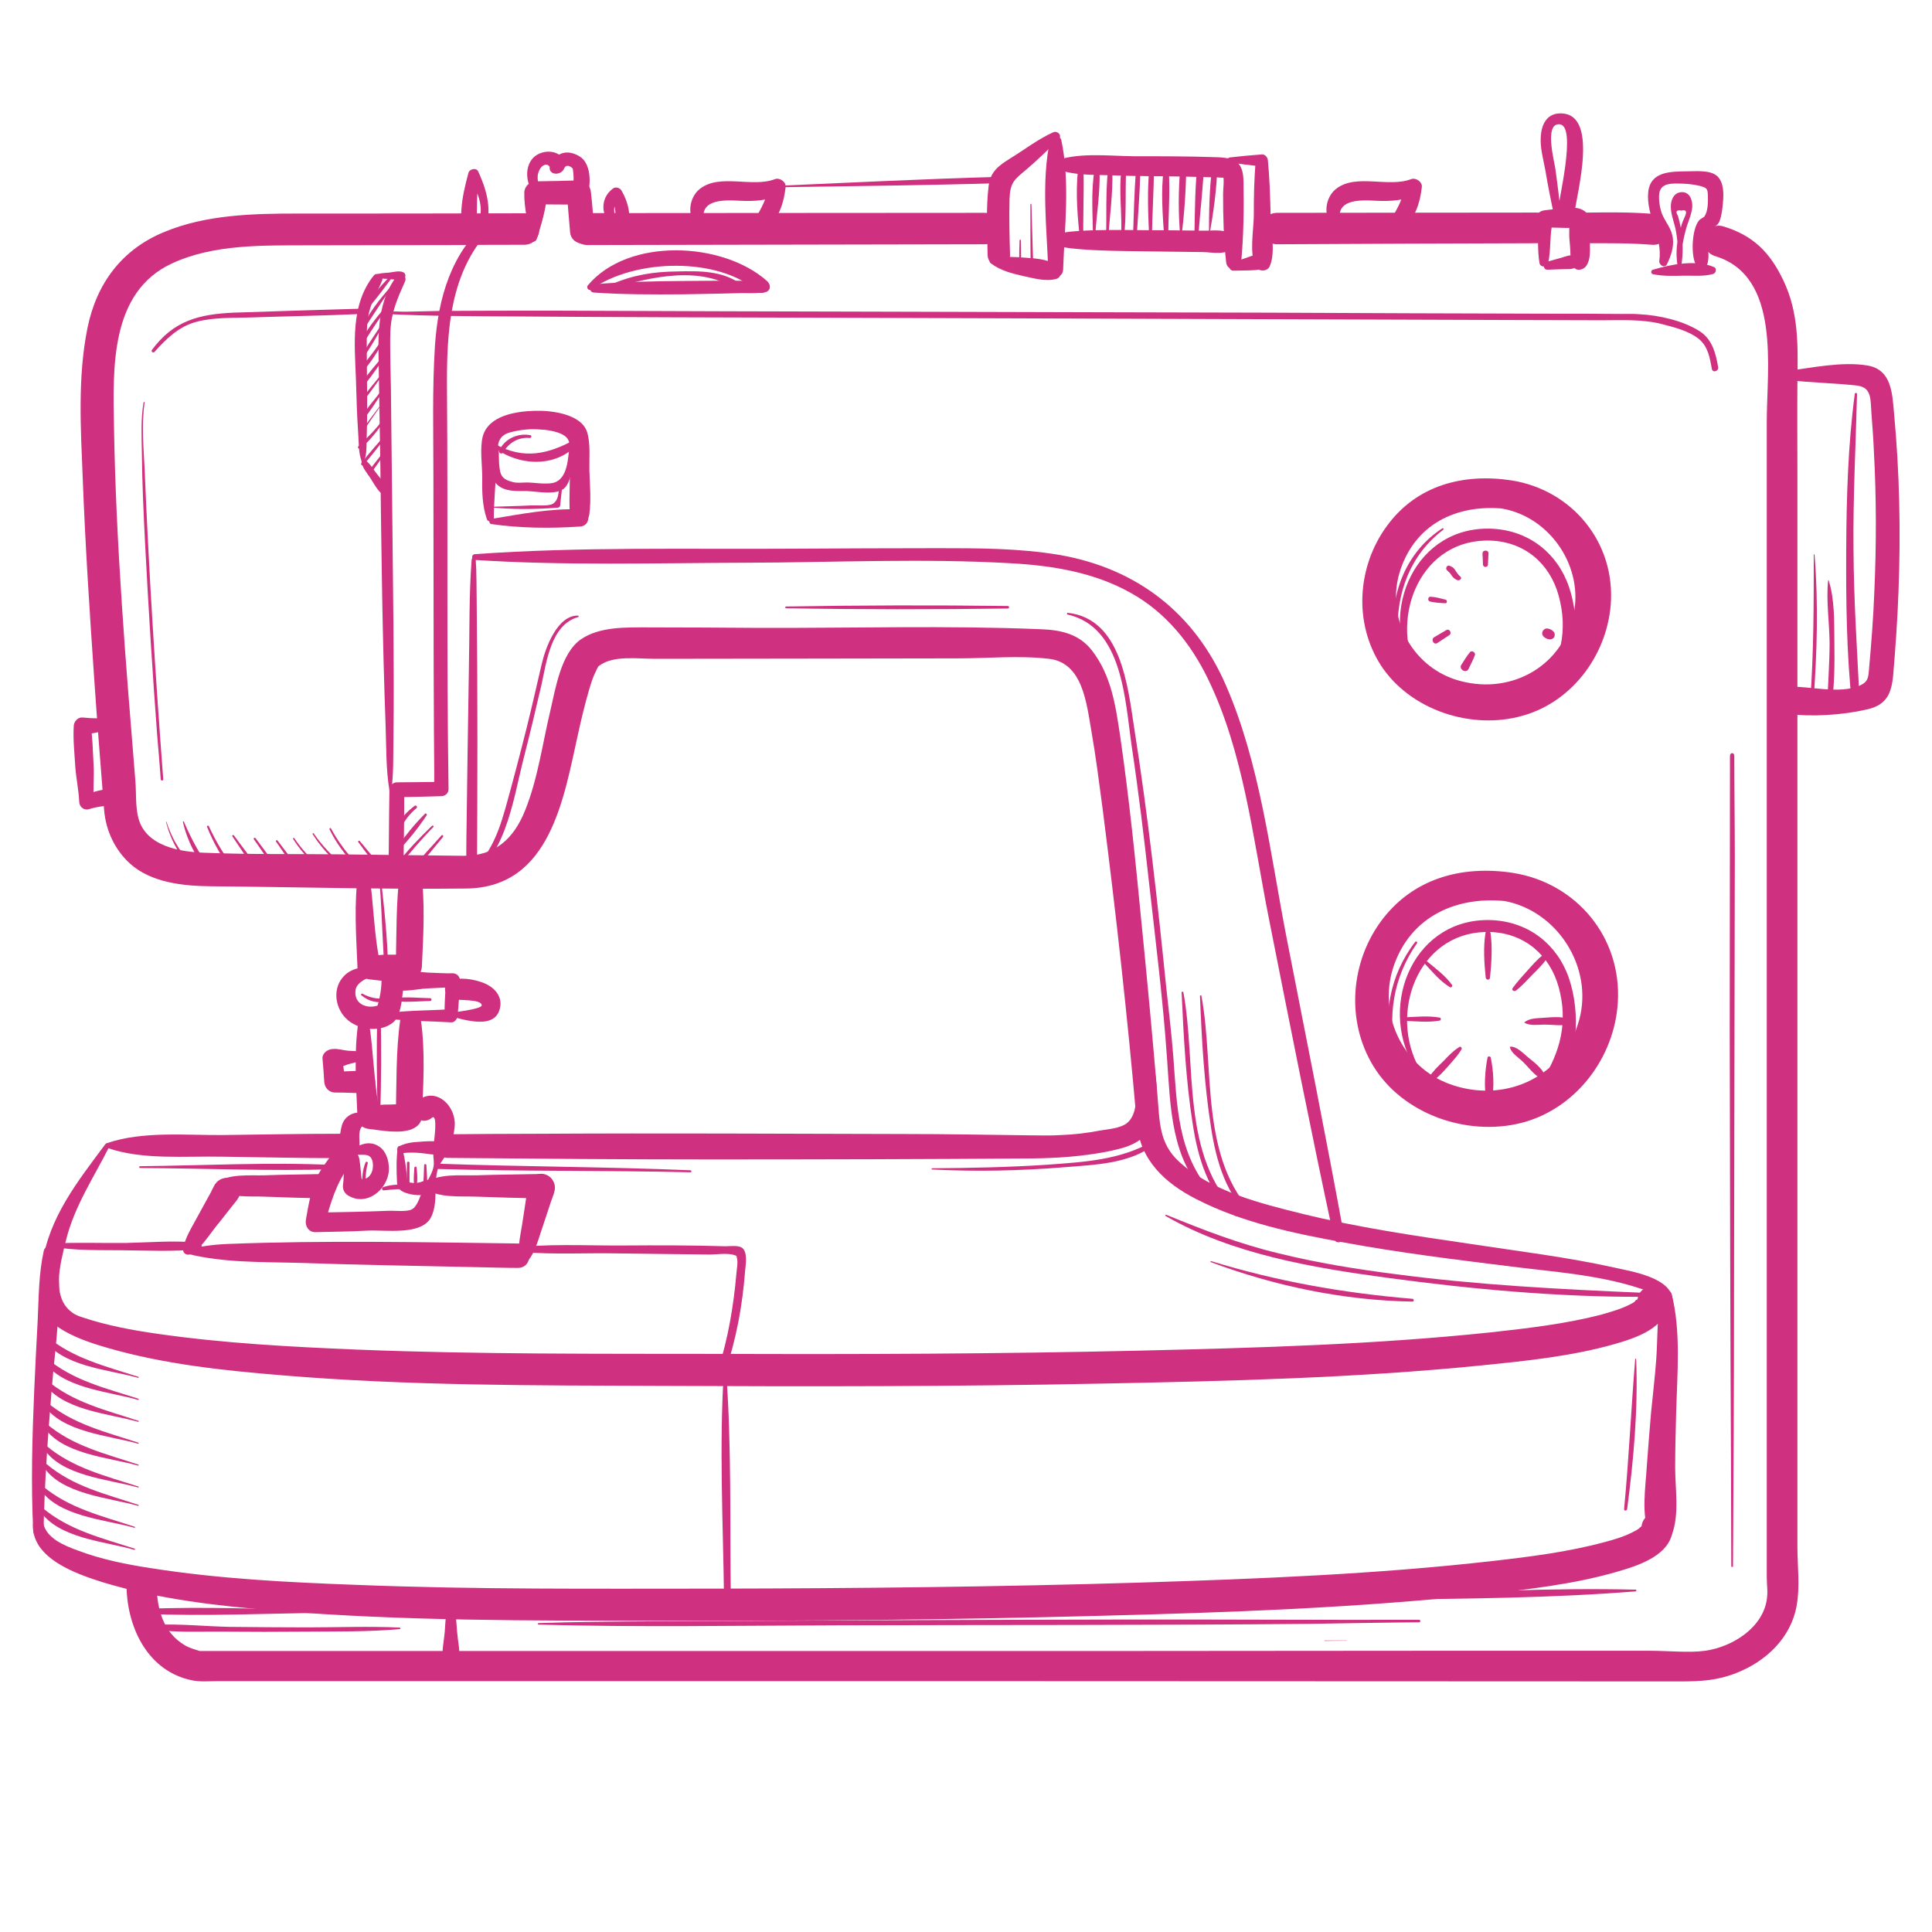 <?xml version="1.0" encoding="UTF-8"?> <svg xmlns="http://www.w3.org/2000/svg" xmlns:xlink="http://www.w3.org/1999/xlink" width="40" zoomAndPan="magnify" viewBox="0 0 30 30" height="40" preserveAspectRatio="xMidYMid meet" version="1.2"><defs><clipPath id="11ed339e6f"><path d="M 0.484 20 L 3 20 L 3 22 L 0.484 22 Z M 0.484 20 "></path></clipPath><clipPath id="ae7a7600d4"><path d="M 0.484 21 L 3 21 L 3 22 L 0.484 22 Z M 0.484 21 "></path></clipPath><clipPath id="274567eb63"><path d="M 0.484 21 L 3 21 L 3 23 L 0.484 23 Z M 0.484 21 "></path></clipPath><clipPath id="2d00b3fc6b"><path d="M 0.484 22 L 3 22 L 3 23 L 0.484 23 Z M 0.484 22 "></path></clipPath><clipPath id="19bb15723a"><path d="M 0.484 22 L 3 22 L 3 24 L 0.484 24 Z M 0.484 22 "></path></clipPath><clipPath id="be2ab3cafe"><path d="M 0.484 23 L 3 23 L 3 24 L 0.484 24 Z M 0.484 23 "></path></clipPath><clipPath id="cb27fac759"><path d="M 0.484 23 L 3 23 L 3 25 L 0.484 25 Z M 0.484 23 "></path></clipPath><clipPath id="7666e1d00f"><path d="M 0.484 19 L 4 19 L 4 20 L 0.484 20 Z M 0.484 19 "></path></clipPath><clipPath id="6da189af7c"><path d="M 1 3 L 28 3 L 28 26.383 L 1 26.383 Z M 1 3 "></path></clipPath><clipPath id="af558eee59"><path d="M 0.484 23 L 26 23 L 26 26 L 0.484 26 Z M 0.484 23 "></path></clipPath><clipPath id="6547b1ead1"><path d="M 0.484 19 L 26 19 L 26 22 L 0.484 22 Z M 0.484 19 "></path></clipPath><clipPath id="543a42b3a2"><path d="M 0.484 19 L 1 19 L 1 24 L 0.484 24 Z M 0.484 19 "></path></clipPath><clipPath id="75368f4cb2"><path d="M 0.484 17 L 2 17 L 2 21 L 0.484 21 Z M 0.484 17 "></path></clipPath><clipPath id="95f12c8b47"><path d="M 27 5 L 29.516 5 L 29.516 12 L 27 12 Z M 27 5 "></path></clipPath><clipPath id="c6db22688d"><path d="M 23 1.707 L 25 1.707 L 25 4 L 23 4 Z M 23 1.707 "></path></clipPath></defs><g id="6f04d5e447"><path style=" stroke:none;fill-rule:nonzero;fill:#cf3180;fill-opacity:1;" d="M 2.398 5.465 C 2.586 5.258 2.773 5.07 3.055 4.996 C 3.32 4.926 3.609 4.938 3.879 4.93 C 4.461 4.91 5.039 4.902 5.617 4.875 C 5.672 4.875 5.672 4.793 5.617 4.793 C 4.953 4.812 4.289 4.832 3.625 4.855 C 3.082 4.879 2.691 4.984 2.359 5.434 C 2.34 5.457 2.379 5.488 2.398 5.465 "></path><path style=" stroke:none;fill-rule:nonzero;fill:#cf3180;fill-opacity:1;" d="M 5.984 4.875 C 6.66 4.91 7.344 4.91 8.023 4.914 C 9.648 4.926 11.273 4.93 12.898 4.934 C 14.82 4.941 16.742 4.945 18.66 4.953 C 20.258 4.957 21.852 4.965 23.445 4.969 C 23.914 4.969 24.387 4.973 24.855 4.973 C 25.172 4.973 25.508 4.953 25.816 5.035 C 26 5.082 26.23 5.141 26.383 5.266 C 26.523 5.383 26.551 5.559 26.582 5.73 C 26.594 5.793 26.688 5.766 26.68 5.703 C 26.641 5.484 26.59 5.273 26.395 5.145 C 26.133 4.977 25.762 4.895 25.453 4.879 C 25.363 4.871 25.27 4.875 25.176 4.875 C 24.824 4.871 24.473 4.871 24.121 4.871 C 22.641 4.867 21.156 4.863 19.672 4.855 C 17.727 4.852 15.785 4.844 13.84 4.84 C 12.098 4.836 10.359 4.832 8.617 4.824 C 8.031 4.824 7.441 4.824 6.855 4.828 C 6.672 4.832 6.492 4.836 6.312 4.84 C 6.227 4.844 6.102 4.824 6.02 4.852 C 6.012 4.855 5.996 4.852 5.984 4.852 C 5.969 4.855 5.969 4.871 5.984 4.875 "></path><path style=" stroke:none;fill-rule:nonzero;fill:#cf3180;fill-opacity:1;" d="M 28.164 8.613 C 28.164 9.375 28.164 10.129 28.109 10.887 C 28.109 10.918 28.156 10.918 28.16 10.887 C 28.215 10.133 28.238 9.371 28.176 8.613 C 28.176 8.605 28.164 8.605 28.164 8.613 "></path><path style=" stroke:none;fill-rule:nonzero;fill:#cf3180;fill-opacity:1;" d="M 28.387 9.012 C 28.355 9.328 28.406 9.66 28.41 9.977 C 28.41 10.301 28.383 10.621 28.375 10.941 C 28.375 10.977 28.434 10.988 28.441 10.949 C 28.488 10.633 28.488 10.301 28.484 9.977 C 28.48 9.664 28.492 9.312 28.395 9.012 C 28.395 9.008 28.387 9.008 28.387 9.012 "></path><path style=" stroke:none;fill-rule:nonzero;fill:#cf3180;fill-opacity:1;" d="M 22.398 8.203 C 21.848 8.559 21.582 9.203 21.648 9.844 C 21.652 9.879 21.703 9.879 21.703 9.844 C 21.68 9.211 21.895 8.617 22.41 8.227 C 22.422 8.215 22.41 8.195 22.398 8.203 "></path><path style=" stroke:none;fill-rule:nonzero;fill:#cf3180;fill-opacity:1;" d="M 21.973 14.629 C 21.582 15.133 21.441 15.824 21.652 16.434 C 21.656 16.457 21.691 16.445 21.684 16.426 C 21.539 15.789 21.629 15.184 22.004 14.645 C 22.016 14.625 21.984 14.609 21.973 14.629 "></path><path style=" stroke:none;fill-rule:nonzero;fill:#cf3180;fill-opacity:1;" d="M 26.91 24.32 C 26.918 22.902 26.926 21.484 26.926 20.066 C 26.93 17.805 26.934 15.547 26.938 13.285 C 26.938 12.77 26.93 12.246 26.93 11.738 C 26.93 11.68 26.863 11.68 26.863 11.738 C 26.863 13.156 26.859 14.574 26.859 15.992 C 26.863 18.254 26.867 20.512 26.879 22.773 C 26.879 23.289 26.883 23.805 26.883 24.32 C 26.883 24.336 26.91 24.336 26.91 24.32 "></path><path style=" stroke:none;fill-rule:nonzero;fill:#cf3180;fill-opacity:1;" d="M 6.203 25.273 C 5.73 25.25 5.254 25.27 4.777 25.27 C 4.375 25.27 3.973 25.266 3.566 25.262 C 3.184 25.254 2.785 25.211 2.402 25.23 C 2.363 25.23 2.348 25.293 2.391 25.301 C 2.738 25.355 3.105 25.332 3.457 25.336 C 3.887 25.34 4.316 25.34 4.742 25.336 C 5.23 25.332 5.719 25.34 6.203 25.297 C 6.223 25.297 6.223 25.273 6.203 25.273 "></path><path style=" stroke:none;fill-rule:nonzero;fill:#cf3180;fill-opacity:1;" d="M 5.129 25 C 4.168 24.992 3.191 24.941 2.23 24.984 C 2.188 24.988 2.188 25.055 2.23 25.059 C 3.191 25.102 4.168 25.051 5.129 25.043 C 5.156 25.043 5.156 25 5.129 25 "></path><path style=" stroke:none;fill-rule:nonzero;fill:#cf3180;fill-opacity:1;" d="M 8.363 25.227 C 9.898 25.27 11.438 25.242 12.969 25.238 C 15.43 25.23 17.887 25.238 20.348 25.215 C 20.91 25.207 21.473 25.195 22.035 25.191 C 22.062 25.191 22.062 25.152 22.035 25.152 C 20.5 25.156 18.965 25.145 17.43 25.148 C 14.969 25.152 12.512 25.164 10.051 25.176 C 9.488 25.18 8.926 25.184 8.363 25.203 C 8.348 25.203 8.348 25.227 8.363 25.227 "></path><path style=" stroke:none;fill-rule:nonzero;fill:#cf3180;fill-opacity:1;" d="M 20.57 25.48 C 20.684 25.477 20.797 25.477 20.91 25.477 C 20.914 25.477 20.914 25.473 20.91 25.473 C 20.797 25.473 20.684 25.473 20.57 25.473 C 20.566 25.473 20.566 25.48 20.57 25.48 "></path><g clip-rule="nonzero" clip-path="url(#11ed339e6f)"><path style=" stroke:none;fill-rule:nonzero;fill:#cf3180;fill-opacity:1;" d="M 2.148 21.379 C 1.641 21.215 1.133 21.094 0.719 20.746 C 0.691 20.723 0.652 20.75 0.672 20.781 C 0.953 21.223 1.691 21.266 2.145 21.395 C 2.152 21.398 2.16 21.383 2.148 21.379 "></path></g><g clip-rule="nonzero" clip-path="url(#ae7a7600d4)"><path style=" stroke:none;fill-rule:nonzero;fill:#cf3180;fill-opacity:1;" d="M 2.148 21.719 C 1.641 21.555 1.133 21.438 0.719 21.086 C 0.691 21.066 0.652 21.09 0.672 21.121 C 0.953 21.562 1.691 21.605 2.145 21.738 C 2.152 21.742 2.16 21.723 2.148 21.719 "></path></g><g clip-rule="nonzero" clip-path="url(#274567eb63)"><path style=" stroke:none;fill-rule:nonzero;fill:#cf3180;fill-opacity:1;" d="M 2.148 22.062 C 1.641 21.895 1.133 21.777 0.719 21.426 C 0.691 21.406 0.652 21.434 0.672 21.461 C 0.953 21.902 1.691 21.949 2.145 22.078 C 2.152 22.082 2.16 22.062 2.148 22.062 "></path><path style=" stroke:none;fill-rule:nonzero;fill:#cf3180;fill-opacity:1;" d="M 2.148 22.402 C 1.641 22.234 1.133 22.117 0.719 21.766 C 0.691 21.746 0.652 21.773 0.672 21.805 C 0.953 22.242 1.691 22.289 2.145 22.418 C 2.152 22.422 2.16 22.406 2.148 22.402 "></path></g><g clip-rule="nonzero" clip-path="url(#2d00b3fc6b)"><path style=" stroke:none;fill-rule:nonzero;fill:#cf3180;fill-opacity:1;" d="M 2.148 22.742 C 1.641 22.574 1.133 22.457 0.719 22.105 C 0.691 22.086 0.652 22.113 0.672 22.145 C 0.953 22.586 1.691 22.629 2.145 22.758 C 2.152 22.762 2.16 22.746 2.148 22.742 "></path></g><g clip-rule="nonzero" clip-path="url(#19bb15723a)"><path style=" stroke:none;fill-rule:nonzero;fill:#cf3180;fill-opacity:1;" d="M 2.148 23.082 C 1.641 22.918 1.133 22.797 0.719 22.449 C 0.691 22.426 0.652 22.453 0.672 22.484 C 0.953 22.926 1.691 22.969 2.145 23.098 C 2.152 23.102 2.16 23.086 2.148 23.082 "></path><path style=" stroke:none;fill-rule:nonzero;fill:#cf3180;fill-opacity:1;" d="M 2.148 23.367 C 1.641 23.199 1.133 23.082 0.719 22.73 C 0.691 22.711 0.652 22.738 0.672 22.77 C 0.953 23.207 1.691 23.254 2.145 23.383 C 2.152 23.387 2.16 23.371 2.148 23.367 "></path></g><g clip-rule="nonzero" clip-path="url(#be2ab3cafe)"><path style=" stroke:none;fill-rule:nonzero;fill:#cf3180;fill-opacity:1;" d="M 2.09 23.707 C 1.582 23.539 1.074 23.422 0.66 23.074 C 0.637 23.051 0.594 23.078 0.613 23.109 C 0.895 23.551 1.633 23.594 2.086 23.723 C 2.098 23.727 2.102 23.711 2.09 23.707 "></path></g><g clip-rule="nonzero" clip-path="url(#cb27fac759)"><path style=" stroke:none;fill-rule:nonzero;fill:#cf3180;fill-opacity:1;" d="M 2.09 24.047 C 1.582 23.883 1.074 23.762 0.66 23.414 C 0.637 23.391 0.594 23.418 0.613 23.449 C 0.895 23.891 1.633 23.934 2.086 24.066 C 2.098 24.066 2.102 24.051 2.09 24.047 "></path></g><path style=" stroke:none;fill-rule:nonzero;fill:#cf3180;fill-opacity:1;" d="M 2.176 18.137 C 3.176 18.141 4.184 18.188 5.184 18.156 C 5.227 18.152 5.227 18.094 5.184 18.09 C 4.188 18.043 3.176 18.098 2.176 18.109 C 2.156 18.109 2.156 18.137 2.176 18.137 "></path><path style=" stroke:none;fill-rule:nonzero;fill:#cf3180;fill-opacity:1;" d="M 10.719 18.172 C 9.414 18.117 8.109 18.117 6.805 18.07 C 6.75 18.07 6.75 18.152 6.805 18.152 C 8.109 18.191 9.414 18.172 10.719 18.203 C 10.742 18.203 10.742 18.172 10.719 18.172 "></path><path style=" stroke:none;fill-rule:nonzero;fill:#cf3180;fill-opacity:1;" d="M 14.477 18.16 C 15.16 18.195 15.844 18.18 16.523 18.125 C 16.996 18.086 17.562 18.074 17.941 17.758 C 17.969 17.738 17.938 17.699 17.91 17.715 C 17.402 18.016 16.832 18.043 16.258 18.086 C 15.664 18.125 15.07 18.137 14.477 18.141 C 14.461 18.141 14.461 18.16 14.477 18.16 "></path><path style=" stroke:none;fill-rule:nonzero;fill:#cf3180;fill-opacity:1;" d="M 5.898 13.742 C 5.934 14.234 5.941 14.727 5.984 15.219 C 5.984 15.246 6.027 15.246 6.027 15.219 C 6.031 14.727 5.98 14.23 5.926 13.742 C 5.922 13.727 5.898 13.727 5.898 13.742 "></path><path style=" stroke:none;fill-rule:nonzero;fill:#cf3180;fill-opacity:1;" d="M 5.906 17.262 C 5.918 16.773 5.926 16.277 5.91 15.785 C 5.91 15.754 5.859 15.754 5.859 15.785 C 5.844 16.277 5.852 16.773 5.863 17.262 C 5.863 17.289 5.902 17.289 5.906 17.262 "></path><path style=" stroke:none;fill-rule:nonzero;fill:#cf3180;fill-opacity:1;" d="M 6.68 15.5 C 6.504 15.496 6.324 15.477 6.148 15.496 C 6.117 15.5 6.117 15.543 6.148 15.547 C 6.324 15.566 6.504 15.547 6.68 15.543 C 6.707 15.543 6.707 15.5 6.68 15.5 "></path><path style=" stroke:none;fill-rule:nonzero;fill:#cf3180;fill-opacity:1;" d="M 5.609 15.453 C 5.723 15.551 5.863 15.582 6.008 15.551 C 6.043 15.543 6.027 15.492 5.992 15.5 C 5.867 15.52 5.738 15.492 5.629 15.43 C 5.617 15.422 5.598 15.441 5.609 15.453 "></path><path style=" stroke:none;fill-rule:nonzero;fill:#cf3180;fill-opacity:1;" d="M 5.676 18.051 C 5.625 18.176 5.617 18.309 5.637 18.441 C 5.641 18.469 5.688 18.461 5.684 18.434 C 5.668 18.309 5.68 18.184 5.711 18.062 C 5.715 18.039 5.684 18.031 5.676 18.051 "></path><path style=" stroke:none;fill-rule:nonzero;fill:#cf3180;fill-opacity:1;" d="M 6.32 18.059 C 6.316 18.184 6.316 18.309 6.316 18.438 C 6.32 18.461 6.359 18.461 6.359 18.438 C 6.359 18.309 6.359 18.184 6.359 18.059 C 6.359 18.031 6.32 18.031 6.32 18.059 "></path><path style=" stroke:none;fill-rule:nonzero;fill:#cf3180;fill-opacity:1;" d="M 6.434 18.133 C 6.43 18.207 6.422 18.285 6.426 18.359 C 6.43 18.391 6.477 18.391 6.477 18.359 C 6.484 18.285 6.477 18.207 6.469 18.133 C 6.469 18.109 6.438 18.109 6.434 18.133 "></path><path style=" stroke:none;fill-rule:nonzero;fill:#cf3180;fill-opacity:1;" d="M 6.586 18.094 C 6.582 18.207 6.578 18.32 6.57 18.438 C 6.57 18.477 6.637 18.477 6.637 18.438 C 6.633 18.32 6.629 18.207 6.621 18.094 C 6.621 18.07 6.586 18.07 6.586 18.094 "></path><path style=" stroke:none;fill-rule:nonzero;fill:#cf3180;fill-opacity:1;" d="M 5.957 18.484 C 6.098 18.469 6.234 18.457 6.375 18.469 C 6.41 18.469 6.418 18.414 6.383 18.41 C 6.238 18.387 6.09 18.387 5.949 18.434 C 5.926 18.441 5.926 18.484 5.957 18.484 "></path><path style=" stroke:none;fill-rule:nonzero;fill:#cf3180;fill-opacity:1;" d="M 8.973 9.559 C 8.656 9.555 8.473 10.051 8.414 10.301 C 8.336 10.633 8.262 10.965 8.18 11.293 C 8.074 11.715 7.965 12.133 7.848 12.551 C 7.715 13.02 7.551 13.426 7.094 13.68 C 7.055 13.703 7.09 13.758 7.129 13.738 C 7.844 13.41 7.957 12.461 8.129 11.785 C 8.227 11.402 8.32 11.016 8.41 10.625 C 8.488 10.266 8.559 9.699 8.977 9.582 C 8.992 9.578 8.988 9.559 8.973 9.559 "></path><path style=" stroke:none;fill-rule:nonzero;fill:#cf3180;fill-opacity:1;" d="M 16.578 9.543 C 17.438 9.738 17.469 10.879 17.574 11.594 C 17.68 12.301 17.766 13.012 17.844 13.723 C 17.945 14.621 18.059 15.527 18.121 16.43 C 18.176 17.172 18.176 18.016 18.758 18.57 C 18.793 18.605 18.844 18.551 18.812 18.516 C 18.281 17.914 18.277 17.16 18.219 16.406 C 18.191 16.047 18.148 15.688 18.109 15.328 C 17.973 13.988 17.824 12.645 17.613 11.312 C 17.512 10.66 17.414 9.609 16.582 9.516 C 16.566 9.512 16.562 9.539 16.578 9.543 "></path><path style=" stroke:none;fill-rule:nonzero;fill:#cf3180;fill-opacity:1;" d="M 8.238 6.758 C 8.047 6.719 7.836 6.812 7.754 6.992 C 7.734 7.031 7.789 7.062 7.812 7.027 C 7.902 6.871 8.051 6.785 8.23 6.801 C 8.254 6.801 8.258 6.762 8.238 6.758 "></path><path style=" stroke:none;fill-rule:nonzero;fill:#cf3180;fill-opacity:1;" d="M 7.586 7.875 C 7.949 7.914 8.305 7.91 8.664 7.883 C 8.684 7.879 8.695 7.867 8.699 7.848 C 8.707 7.746 8.723 7.641 8.73 7.539 C 8.734 7.512 8.691 7.508 8.688 7.531 C 8.668 7.637 8.684 7.762 8.582 7.824 C 8.516 7.863 8.328 7.844 8.25 7.848 C 8.031 7.859 7.809 7.863 7.586 7.871 C 7.582 7.871 7.582 7.875 7.586 7.875 "></path><path style=" stroke:none;fill-rule:nonzero;fill:#cf3180;fill-opacity:1;" d="M 2.23 6.246 C 2.184 6.504 2.199 6.777 2.203 7.035 C 2.207 7.508 2.23 7.984 2.254 8.457 C 2.305 9.445 2.367 10.434 2.441 11.422 C 2.461 11.648 2.48 11.875 2.496 12.102 C 2.496 12.125 2.539 12.125 2.535 12.102 C 2.414 10.5 2.312 8.895 2.246 7.289 C 2.23 6.949 2.195 6.586 2.246 6.25 C 2.246 6.242 2.234 6.238 2.23 6.246 "></path><path style=" stroke:none;fill-rule:nonzero;fill:#cf3180;fill-opacity:1;" d="M 12.207 9.445 C 13.352 9.465 14.504 9.465 15.648 9.449 C 15.676 9.449 15.676 9.41 15.648 9.41 C 14.504 9.395 13.352 9.398 12.207 9.418 C 12.188 9.418 12.188 9.441 12.207 9.445 "></path><path style=" stroke:none;fill-rule:nonzero;fill:#cf3180;fill-opacity:1;" d="M 6.441 12.512 C 6.328 12.594 6.195 12.723 6.164 12.867 C 6.16 12.891 6.191 12.902 6.207 12.883 C 6.246 12.824 6.277 12.758 6.32 12.703 C 6.363 12.645 6.414 12.594 6.469 12.547 C 6.488 12.531 6.461 12.496 6.441 12.512 "></path><path style=" stroke:none;fill-rule:nonzero;fill:#cf3180;fill-opacity:1;" d="M 6.598 12.637 C 6.441 12.793 6.289 12.98 6.164 13.16 C 6.148 13.184 6.184 13.211 6.203 13.191 C 6.355 13.031 6.504 12.844 6.625 12.66 C 6.637 12.641 6.609 12.621 6.598 12.637 "></path><path style=" stroke:none;fill-rule:nonzero;fill:#cf3180;fill-opacity:1;" d="M 6.707 12.824 C 6.512 13.012 6.324 13.207 6.16 13.422 C 6.148 13.441 6.18 13.469 6.195 13.449 C 6.367 13.242 6.539 13.035 6.727 12.844 C 6.742 12.832 6.723 12.809 6.707 12.824 "></path><path style=" stroke:none;fill-rule:nonzero;fill:#cf3180;fill-opacity:1;" d="M 6.855 12.973 C 6.699 13.145 6.543 13.316 6.395 13.496 C 6.375 13.52 6.41 13.555 6.43 13.531 C 6.586 13.355 6.73 13.176 6.879 12.996 C 6.891 12.98 6.867 12.953 6.855 12.973 "></path><path style=" stroke:none;fill-rule:nonzero;fill:#cf3180;fill-opacity:1;" d="M 18.102 18.883 C 19.133 19.477 20.395 19.688 21.559 19.844 C 22.863 20.02 24.191 20.141 25.508 20.137 C 25.551 20.137 25.551 20.074 25.508 20.074 C 24.223 20.02 22.945 19.953 21.668 19.785 C 21.059 19.707 20.449 19.609 19.852 19.461 C 19.246 19.316 18.684 19.098 18.109 18.863 C 18.098 18.855 18.09 18.879 18.102 18.883 "></path><path style=" stroke:none;fill-rule:nonzero;fill:#cf3180;fill-opacity:1;" d="M 18.801 19.598 C 19.789 19.969 20.871 20.195 21.934 20.211 C 21.961 20.211 21.957 20.168 21.934 20.168 C 20.859 20.078 19.832 19.898 18.805 19.582 C 18.797 19.578 18.793 19.594 18.801 19.598 "></path><path style=" stroke:none;fill-rule:nonzero;fill:#cf3180;fill-opacity:1;" d="M 25.391 21.105 C 25.328 21.879 25.293 22.656 25.219 23.434 C 25.215 23.465 25.262 23.461 25.266 23.434 C 25.367 22.668 25.438 21.875 25.406 21.105 C 25.406 21.094 25.391 21.094 25.391 21.105 "></path><path style=" stroke:none;fill-rule:nonzero;fill:#cf3180;fill-opacity:1;" d="M 25.395 24.684 C 24.074 24.652 22.738 24.723 21.422 24.781 C 21.383 24.785 21.383 24.84 21.422 24.84 C 22.742 24.824 24.078 24.816 25.395 24.711 C 25.414 24.711 25.414 24.684 25.395 24.684 "></path><path style=" stroke:none;fill-rule:nonzero;fill:#cf3180;fill-opacity:1;" d="M 2.578 12.762 C 2.652 13.059 2.805 13.324 3.027 13.535 C 3.047 13.551 3.074 13.523 3.055 13.504 C 2.836 13.297 2.676 13.047 2.586 12.762 C 2.582 12.758 2.574 12.758 2.578 12.762 "></path><path style=" stroke:none;fill-rule:nonzero;fill:#cf3180;fill-opacity:1;" d="M 2.84 12.762 C 2.906 13.055 3.055 13.348 3.258 13.57 C 3.273 13.59 3.312 13.562 3.297 13.539 C 3.113 13.289 2.977 13.043 2.855 12.758 C 2.852 12.75 2.84 12.754 2.84 12.762 "></path><path style=" stroke:none;fill-rule:nonzero;fill:#cf3180;fill-opacity:1;" d="M 3.215 12.84 C 3.32 13.102 3.461 13.348 3.637 13.57 C 3.652 13.59 3.695 13.562 3.676 13.539 C 3.504 13.316 3.359 13.082 3.242 12.828 C 3.234 12.812 3.207 12.824 3.215 12.84 "></path><path style=" stroke:none;fill-rule:nonzero;fill:#cf3180;fill-opacity:1;" d="M 3.609 12.988 C 3.73 13.168 3.848 13.355 3.984 13.523 C 3.996 13.535 4.02 13.52 4.012 13.504 C 3.902 13.32 3.758 13.148 3.633 12.973 C 3.621 12.957 3.598 12.973 3.609 12.988 "></path><path style=" stroke:none;fill-rule:nonzero;fill:#cf3180;fill-opacity:1;" d="M 3.941 13.031 C 4.066 13.207 4.184 13.391 4.316 13.562 C 4.332 13.586 4.371 13.566 4.355 13.543 C 4.23 13.363 4.098 13.191 3.969 13.016 C 3.957 13 3.93 13.016 3.941 13.031 "></path><path style=" stroke:none;fill-rule:nonzero;fill:#cf3180;fill-opacity:1;" d="M 4.285 13.066 C 4.41 13.242 4.527 13.434 4.664 13.602 C 4.68 13.617 4.707 13.598 4.695 13.578 C 4.582 13.395 4.438 13.227 4.309 13.051 C 4.301 13.039 4.277 13.051 4.285 13.066 "></path><path style=" stroke:none;fill-rule:nonzero;fill:#cf3180;fill-opacity:1;" d="M 4.551 13.027 C 4.664 13.203 4.801 13.359 4.961 13.492 C 4.98 13.508 5.004 13.48 4.984 13.469 C 4.824 13.34 4.688 13.188 4.57 13.016 C 4.562 13.004 4.543 13.016 4.551 13.027 "></path><path style=" stroke:none;fill-rule:nonzero;fill:#cf3180;fill-opacity:1;" d="M 4.855 12.953 C 4.977 13.145 5.125 13.312 5.305 13.453 C 5.32 13.469 5.348 13.441 5.328 13.43 C 5.152 13.289 5 13.129 4.871 12.941 C 4.867 12.93 4.848 12.941 4.855 12.953 "></path><path style=" stroke:none;fill-rule:nonzero;fill:#cf3180;fill-opacity:1;" d="M 5.117 12.879 C 5.223 13.094 5.363 13.285 5.531 13.453 C 5.547 13.473 5.578 13.445 5.559 13.426 C 5.391 13.258 5.25 13.07 5.141 12.867 C 5.133 12.848 5.109 12.863 5.117 12.879 "></path><path style=" stroke:none;fill-rule:nonzero;fill:#cf3180;fill-opacity:1;" d="M 5.562 13.074 C 5.684 13.242 5.809 13.406 5.934 13.57 C 5.957 13.602 6.004 13.566 5.977 13.535 C 5.848 13.375 5.719 13.215 5.586 13.059 C 5.574 13.047 5.555 13.062 5.562 13.074 "></path><path style=" stroke:none;fill-rule:nonzero;fill:#cf3180;fill-opacity:1;" d="M 18.348 15.41 C 18.379 16.086 18.414 16.781 18.52 17.449 C 18.598 17.969 18.762 18.531 19.18 18.879 C 19.211 18.902 19.25 18.863 19.223 18.84 C 18.328 17.941 18.586 16.547 18.375 15.406 C 18.371 15.395 18.348 15.395 18.348 15.41 "></path><path style=" stroke:none;fill-rule:nonzero;fill:#cf3180;fill-opacity:1;" d="M 18.633 15.465 C 18.66 16.145 18.699 16.84 18.805 17.508 C 18.883 18.023 19.043 18.59 19.465 18.938 C 19.492 18.961 19.531 18.922 19.504 18.895 C 18.613 18 18.867 16.602 18.656 15.465 C 18.656 15.449 18.633 15.453 18.633 15.465 "></path><path style=" stroke:none;fill-rule:nonzero;fill:#cf3180;fill-opacity:1;" d="M 6.121 4.227 C 5.961 4.383 5.789 4.57 5.676 4.766 C 5.66 4.785 5.691 4.809 5.707 4.793 C 5.863 4.621 6 4.426 6.137 4.242 C 6.145 4.23 6.133 4.223 6.121 4.227 "></path><path style=" stroke:none;fill-rule:nonzero;fill:#cf3180;fill-opacity:1;" d="M 6.148 4.359 C 5.965 4.566 5.77 4.789 5.645 5.039 C 5.633 5.062 5.668 5.082 5.684 5.059 C 5.84 4.828 5.98 4.59 6.16 4.371 C 6.164 4.363 6.156 4.355 6.148 4.359 "></path><path style=" stroke:none;fill-rule:nonzero;fill:#cf3180;fill-opacity:1;" d="M 6.043 4.703 C 5.887 4.875 5.734 5.062 5.617 5.27 C 5.602 5.297 5.648 5.324 5.664 5.297 C 5.789 5.098 5.914 4.902 6.062 4.719 C 6.07 4.707 6.055 4.688 6.043 4.703 "></path><path style=" stroke:none;fill-rule:nonzero;fill:#cf3180;fill-opacity:1;" d="M 5.961 4.984 C 5.855 5.145 5.746 5.301 5.648 5.465 C 5.637 5.492 5.672 5.512 5.688 5.488 C 5.793 5.328 5.887 5.16 5.98 4.996 C 5.988 4.984 5.969 4.973 5.961 4.984 "></path><path style=" stroke:none;fill-rule:nonzero;fill:#cf3180;fill-opacity:1;" d="M 5.953 5.234 C 5.84 5.426 5.699 5.59 5.562 5.766 C 5.547 5.789 5.586 5.816 5.605 5.797 C 5.758 5.641 5.875 5.441 5.98 5.25 C 5.988 5.23 5.965 5.219 5.953 5.234 "></path><path style=" stroke:none;fill-rule:nonzero;fill:#cf3180;fill-opacity:1;" d="M 5.98 5.492 C 5.859 5.637 5.734 5.777 5.625 5.93 C 5.605 5.957 5.648 5.988 5.668 5.965 C 5.789 5.82 5.891 5.66 6 5.504 C 6.008 5.496 5.988 5.48 5.98 5.492 "></path><path style=" stroke:none;fill-rule:nonzero;fill:#cf3180;fill-opacity:1;" d="M 5.922 5.812 C 5.809 5.953 5.691 6.09 5.59 6.234 C 5.578 6.25 5.605 6.27 5.617 6.254 C 5.734 6.121 5.832 5.969 5.938 5.828 C 5.945 5.816 5.93 5.805 5.922 5.812 "></path><path style=" stroke:none;fill-rule:nonzero;fill:#cf3180;fill-opacity:1;" d="M 5.91 6.082 C 5.809 6.215 5.691 6.344 5.605 6.488 C 5.594 6.508 5.625 6.531 5.641 6.512 C 5.75 6.387 5.84 6.238 5.934 6.098 C 5.941 6.086 5.922 6.07 5.91 6.082 "></path><path style=" stroke:none;fill-rule:nonzero;fill:#cf3180;fill-opacity:1;" d="M 5.898 6.305 C 5.801 6.43 5.707 6.559 5.617 6.684 C 5.605 6.699 5.629 6.711 5.637 6.699 C 5.727 6.566 5.816 6.438 5.906 6.309 C 5.91 6.305 5.902 6.297 5.898 6.305 "></path><path style=" stroke:none;fill-rule:nonzero;fill:#cf3180;fill-opacity:1;" d="M 5.961 6.496 C 5.848 6.656 5.707 6.793 5.566 6.93 C 5.543 6.949 5.574 6.98 5.598 6.961 C 5.754 6.836 5.875 6.672 5.984 6.508 C 5.992 6.492 5.969 6.48 5.961 6.496 "></path><path style=" stroke:none;fill-rule:nonzero;fill:#cf3180;fill-opacity:1;" d="M 6.008 6.73 C 5.871 6.875 5.738 7.031 5.613 7.188 C 5.594 7.211 5.625 7.242 5.645 7.219 C 5.777 7.066 5.902 6.906 6.023 6.742 C 6.027 6.734 6.016 6.723 6.008 6.73 "></path><path style=" stroke:none;fill-rule:nonzero;fill:#cf3180;fill-opacity:1;" d="M 5.973 6.996 C 5.887 7.109 5.793 7.219 5.711 7.336 C 5.699 7.355 5.73 7.383 5.746 7.363 C 5.836 7.25 5.914 7.129 5.992 7.012 C 6.004 7 5.984 6.984 5.973 6.996 "></path><path style=" stroke:none;fill-rule:nonzero;fill:#cf3180;fill-opacity:1;" d="M 15.832 3.73 C 15.828 3.844 15.824 3.961 15.828 4.074 C 15.832 4.09 15.852 4.09 15.852 4.074 C 15.859 3.961 15.852 3.844 15.852 3.73 C 15.852 3.719 15.832 3.719 15.832 3.73 "></path><path style=" stroke:none;fill-rule:nonzero;fill:#cf3180;fill-opacity:1;" d="M 16 3.176 C 16 3.523 16 3.871 16.004 4.219 C 16.004 4.246 16.047 4.246 16.047 4.219 C 16.035 3.871 16.027 3.523 16.016 3.176 C 16.016 3.16 16 3.16 16 3.176 "></path><path style=" stroke:none;fill-rule:nonzero;fill:#cf3180;fill-opacity:1;" d="M 26.102 4.164 C 26.129 4 26.137 3.84 26.117 3.676 C 26.113 3.621 26.102 3.559 26.094 3.508 C 26.082 3.453 26.07 3.402 26.055 3.352 C 26.012 3.281 26.031 3.258 26.109 3.27 C 26.25 3.238 26.145 3.383 26.117 3.473 C 26.094 3.551 26.07 3.633 26.055 3.711 C 26.027 3.855 26.027 3.992 26.051 4.137 C 26.055 4.164 26.102 4.16 26.102 4.129 C 26.102 3.941 26.125 3.758 26.176 3.574 C 26.203 3.461 26.266 3.34 26.277 3.219 C 26.285 3.109 26.238 2.973 26.105 2.984 C 25.984 2.992 25.938 3.121 25.945 3.227 C 25.949 3.352 26.008 3.48 26.027 3.605 C 26.059 3.789 26.059 3.973 26.051 4.156 C 26.051 4.188 26.098 4.191 26.102 4.164 "></path><path style=" stroke:none;fill-rule:nonzero;fill:#cf3180;fill-opacity:1;" d="M 7.324 8.688 C 7.281 9.246 7.293 9.812 7.281 10.371 C 7.266 11.258 7.254 12.148 7.242 13.035 C 7.242 13.246 7.238 13.457 7.238 13.672 C 7.238 13.777 7.402 13.777 7.406 13.672 C 7.414 12.223 7.418 10.773 7.402 9.324 C 7.398 9.113 7.402 8.898 7.387 8.688 C 7.383 8.648 7.328 8.648 7.324 8.688 "></path><path style=" stroke:none;fill-rule:nonzero;fill:#cf3180;fill-opacity:1;" d="M 7.375 8.695 C 8.773 8.785 10.188 8.742 11.586 8.738 C 12.949 8.734 14.332 8.668 15.691 8.746 C 16.336 8.781 16.996 8.887 17.566 9.211 C 18.098 9.508 18.484 9.984 18.75 10.527 C 19.312 11.672 19.457 13.027 19.703 14.262 C 20.031 15.918 20.359 17.578 20.715 19.23 C 20.734 19.336 20.891 19.289 20.871 19.188 C 20.586 17.633 20.277 16.086 19.973 14.535 C 19.723 13.246 19.566 11.863 19.039 10.648 C 18.555 9.527 17.66 8.828 16.453 8.617 C 15.828 8.512 15.191 8.512 14.559 8.512 C 13.809 8.512 13.059 8.516 12.309 8.52 C 10.668 8.531 9.012 8.488 7.375 8.605 C 7.316 8.609 7.316 8.691 7.375 8.695 "></path><path style=" stroke:none;fill-rule:nonzero;fill:#cf3180;fill-opacity:1;" d="M 7.586 3.426 C 7.004 3.922 6.805 4.625 6.754 5.367 C 6.711 6.039 6.73 6.723 6.73 7.398 C 6.734 8.707 6.73 10.016 6.738 11.328 C 6.738 11.637 6.746 11.945 6.742 12.254 C 6.777 12.215 6.816 12.18 6.852 12.141 C 6.625 12.145 6.395 12.145 6.164 12.148 C 6.102 12.148 6.047 12.199 6.047 12.262 C 6.039 12.73 6.039 13.199 6.031 13.668 C 6.031 13.816 6.262 13.816 6.262 13.668 C 6.27 13.199 6.277 12.73 6.277 12.262 C 6.242 12.301 6.203 12.34 6.164 12.379 C 6.395 12.375 6.625 12.371 6.852 12.363 C 6.914 12.363 6.965 12.316 6.965 12.254 C 6.934 10.195 6.957 8.137 6.941 6.082 C 6.934 5.16 6.969 4.191 7.668 3.508 C 7.719 3.453 7.641 3.379 7.586 3.426 "></path><path style=" stroke:none;fill-rule:nonzero;fill:#cf3180;fill-opacity:1;" d="M 6.078 12.27 C 6.113 12.008 6.105 11.742 6.109 11.477 C 6.117 10.879 6.113 10.281 6.109 9.684 C 6.098 8.465 6.082 7.242 6.07 6.02 C 6.066 5.898 6.066 5.777 6.062 5.656 C 6.062 5.484 6.055 5.312 6.062 5.145 C 6.074 4.852 6.172 4.633 6.289 4.371 C 6.328 4.281 6.215 4.215 6.156 4.293 C 5.82 4.746 5.879 5.305 5.883 5.836 C 5.891 6.301 5.898 6.766 5.906 7.227 C 5.922 8.578 5.938 9.926 5.988 11.277 C 6 11.609 5.992 11.945 6.047 12.273 C 6.051 12.297 6.078 12.285 6.078 12.27 "></path><path style=" stroke:none;fill-rule:nonzero;fill:#cf3180;fill-opacity:1;" d="M 5.652 7.168 C 5.703 7.047 5.688 6.883 5.695 6.754 C 5.703 6.488 5.703 6.223 5.699 5.957 C 5.699 5.762 5.695 5.566 5.695 5.367 C 5.695 5.199 5.691 5.023 5.73 4.855 C 5.77 4.676 5.867 4.523 5.934 4.355 C 5.961 4.285 5.852 4.219 5.805 4.277 C 5.438 4.73 5.508 5.348 5.527 5.891 C 5.535 6.172 5.543 6.449 5.562 6.727 C 5.574 6.867 5.562 7.043 5.621 7.172 C 5.629 7.188 5.648 7.18 5.652 7.168 "></path><path style=" stroke:none;fill-rule:nonzero;fill:#cf3180;fill-opacity:1;" d="M 5.828 4.305 C 5.895 4.328 5.969 4.328 6.035 4.332 C 6.102 4.336 6.223 4.367 6.277 4.32 C 6.301 4.301 6.301 4.258 6.277 4.238 C 6.219 4.191 6.105 4.227 6.035 4.234 C 5.969 4.238 5.895 4.242 5.828 4.266 C 5.809 4.273 5.809 4.297 5.828 4.305 "></path><path style=" stroke:none;fill-rule:nonzero;fill:#cf3180;fill-opacity:1;" d="M 5.613 7.152 C 5.613 7.25 5.699 7.344 5.75 7.422 C 5.809 7.512 5.859 7.617 5.945 7.68 C 5.984 7.707 6.035 7.66 6.023 7.621 C 5.992 7.512 5.898 7.422 5.832 7.332 C 5.777 7.262 5.727 7.164 5.641 7.133 C 5.625 7.129 5.613 7.141 5.613 7.152 "></path><path style=" stroke:none;fill-rule:nonzero;fill:#cf3180;fill-opacity:1;" d="M 7.664 6.941 C 8.043 7.238 8.633 7.273 8.973 6.891 C 9 6.855 8.965 6.805 8.922 6.828 C 8.508 7.055 8.133 7.137 7.699 6.902 C 7.672 6.887 7.641 6.922 7.664 6.941 "></path><path style=" stroke:none;fill-rule:nonzero;fill:#cf3180;fill-opacity:1;" d="M 7.656 6.883 C 7.641 7.059 7.578 7.297 7.672 7.465 C 7.777 7.641 8.004 7.625 8.18 7.625 C 8.336 7.629 8.648 7.699 8.77 7.574 C 8.898 7.445 8.902 7.086 8.898 6.918 C 8.895 6.883 8.852 6.883 8.844 6.918 C 8.82 7.102 8.82 7.434 8.598 7.496 C 8.48 7.527 8.297 7.492 8.18 7.492 C 8.121 7.492 8.055 7.5 7.996 7.492 C 7.777 7.449 7.766 7.371 7.75 7.199 C 7.742 7.086 7.758 6.98 7.719 6.871 C 7.707 6.84 7.66 6.848 7.656 6.883 "></path><path style=" stroke:none;fill-rule:nonzero;fill:#cf3180;fill-opacity:1;" d="M 22 10.438 C 21.574 9.555 22.078 8.348 23.156 8.395 C 23.676 8.418 24.066 8.75 24.203 9.25 C 24.352 9.793 24.23 10.258 23.938 10.715 C 23.879 10.805 24 10.879 24.074 10.82 C 24.535 10.445 24.539 9.625 24.363 9.113 C 24.184 8.59 23.746 8.246 23.191 8.211 C 21.98 8.141 21.391 9.492 21.949 10.469 C 21.969 10.5 22.016 10.473 22 10.438 "></path><path style=" stroke:none;fill-rule:nonzero;fill:#cf3180;fill-opacity:1;" d="M 22 16.516 C 21.574 15.633 22.078 14.426 23.156 14.473 C 23.676 14.496 24.066 14.832 24.203 15.328 C 24.352 15.871 24.23 16.336 23.938 16.793 C 23.879 16.883 24 16.957 24.074 16.898 C 24.535 16.527 24.539 15.707 24.363 15.191 C 24.184 14.668 23.746 14.324 23.191 14.289 C 21.98 14.219 21.391 15.57 21.949 16.547 C 21.969 16.578 22.016 16.551 22 16.516 "></path><path style=" stroke:none;fill-rule:nonzero;fill:#cf3180;fill-opacity:1;" d="M 9.512 4.477 C 10.109 4.297 10.906 4.113 11.457 4.512 C 11.512 4.555 11.566 4.461 11.512 4.418 C 11.223 4.199 10.855 4.207 10.512 4.215 C 10.145 4.219 9.824 4.27 9.488 4.418 C 9.453 4.434 9.477 4.484 9.512 4.477 "></path><g clip-rule="nonzero" clip-path="url(#7666e1d00f)"><path style=" stroke:none;fill-rule:nonzero;fill:#cf3180;fill-opacity:1;" d="M 0.809 19.359 C 1.164 19.422 1.543 19.41 1.902 19.414 C 2.293 19.418 2.695 19.438 3.082 19.398 C 3.148 19.395 3.148 19.305 3.082 19.297 C 2.711 19.258 2.324 19.293 1.949 19.301 C 1.57 19.305 1.191 19.289 0.812 19.309 C 0.785 19.309 0.777 19.355 0.809 19.359 "></path></g><path style=" stroke:none;fill-rule:nonzero;fill:#cf3180;fill-opacity:1;" d="M 7.906 19.418 C 8.41 19.488 8.941 19.457 9.453 19.461 C 9.969 19.469 10.48 19.473 10.992 19.48 C 11.105 19.484 11.305 19.449 11.41 19.492 C 11.496 19.527 11.418 19.453 11.441 19.527 C 11.465 19.598 11.438 19.711 11.434 19.785 C 11.391 20.277 11.305 20.789 11.152 21.262 C 11.125 21.332 11.238 21.363 11.262 21.293 C 11.434 20.797 11.531 20.254 11.57 19.734 C 11.578 19.641 11.613 19.449 11.527 19.379 C 11.469 19.332 11.336 19.352 11.27 19.352 C 10.738 19.336 10.207 19.336 9.676 19.34 C 9.094 19.344 8.48 19.305 7.906 19.383 C 7.887 19.387 7.887 19.418 7.906 19.418 "></path><path style=" stroke:none;fill-rule:nonzero;fill:#cf3180;fill-opacity:1;" d="M 11.242 21.273 C 11.164 22.426 11.23 23.723 11.242 24.797 C 11.242 24.863 11.348 24.863 11.348 24.797 C 11.332 23.723 11.363 22.422 11.273 21.273 C 11.27 21.254 11.242 21.254 11.242 21.273 "></path><path style=" stroke:none;fill-rule:nonzero;fill:#cf3180;fill-opacity:1;" d="M 6.945 24.949 C 6.922 25.078 6.914 25.211 6.906 25.34 C 6.895 25.477 6.859 25.625 6.875 25.758 C 6.895 25.922 7.109 25.922 7.129 25.758 C 7.145 25.625 7.109 25.477 7.098 25.34 C 7.086 25.211 7.082 25.078 7.059 24.949 C 7.047 24.895 6.953 24.895 6.945 24.949 "></path><path style=" stroke:none;fill-rule:nonzero;fill:#cf3180;fill-opacity:1;" d="M 16.824 3.773 C 16.812 3.398 16.836 3.02 16.824 2.645 C 16.824 2.586 16.742 2.586 16.738 2.645 C 16.699 3.012 16.734 3.406 16.777 3.773 C 16.781 3.805 16.824 3.805 16.824 3.773 "></path><path style=" stroke:none;fill-rule:nonzero;fill:#cf3180;fill-opacity:1;" d="M 17.004 3.699 C 17.023 3.352 17.086 2.992 17.074 2.645 C 17.07 2.602 17.004 2.586 16.996 2.633 C 16.938 2.977 16.969 3.352 16.973 3.699 C 16.973 3.719 17.004 3.719 17.004 3.699 "></path><path style=" stroke:none;fill-rule:nonzero;fill:#cf3180;fill-opacity:1;" d="M 17.207 3.699 C 17.234 3.352 17.281 3 17.273 2.652 C 17.273 2.609 17.211 2.609 17.203 2.652 C 17.168 3 17.184 3.352 17.176 3.699 C 17.176 3.719 17.207 3.719 17.207 3.699 "></path><path style=" stroke:none;fill-rule:nonzero;fill:#cf3180;fill-opacity:1;" d="M 17.449 3.723 C 17.496 3.355 17.469 2.98 17.488 2.609 C 17.488 2.57 17.422 2.562 17.418 2.602 C 17.363 2.973 17.434 3.348 17.406 3.723 C 17.402 3.75 17.445 3.75 17.449 3.723 "></path><path style=" stroke:none;fill-rule:nonzero;fill:#cf3180;fill-opacity:1;" d="M 17.652 3.656 C 17.672 3.328 17.699 2.996 17.707 2.664 C 17.711 2.621 17.641 2.621 17.637 2.664 C 17.613 2.996 17.605 3.328 17.594 3.656 C 17.594 3.695 17.648 3.695 17.652 3.656 "></path><path style=" stroke:none;fill-rule:nonzero;fill:#cf3180;fill-opacity:1;" d="M 17.887 3.68 C 17.891 3.32 17.918 2.961 17.918 2.602 C 17.918 2.559 17.852 2.559 17.848 2.602 C 17.812 2.957 17.828 3.32 17.844 3.68 C 17.848 3.703 17.887 3.703 17.887 3.68 "></path><path style=" stroke:none;fill-rule:nonzero;fill:#cf3180;fill-opacity:1;" d="M 18.141 3.688 C 18.141 3.344 18.172 2.988 18.148 2.645 C 18.145 2.602 18.078 2.586 18.07 2.633 C 18.023 2.977 18.055 3.344 18.078 3.688 C 18.082 3.727 18.141 3.73 18.141 3.688 "></path><path style=" stroke:none;fill-rule:nonzero;fill:#cf3180;fill-opacity:1;" d="M 18.34 3.711 C 18.391 3.344 18.414 2.961 18.422 2.59 C 18.422 2.531 18.336 2.531 18.328 2.59 C 18.297 2.953 18.293 3.344 18.332 3.711 C 18.332 3.715 18.34 3.715 18.34 3.711 "></path><path style=" stroke:none;fill-rule:nonzero;fill:#cf3180;fill-opacity:1;" d="M 18.609 3.648 C 18.637 3.262 18.688 2.871 18.699 2.484 C 18.699 2.422 18.609 2.426 18.602 2.484 C 18.555 2.867 18.555 3.262 18.547 3.648 C 18.547 3.688 18.605 3.684 18.609 3.648 "></path><path style=" stroke:none;fill-rule:nonzero;fill:#cf3180;fill-opacity:1;" d="M 18.777 3.668 C 18.84 3.312 18.895 2.941 18.902 2.582 C 18.906 2.527 18.828 2.531 18.824 2.582 C 18.777 2.938 18.773 3.309 18.773 3.668 C 18.773 3.672 18.777 3.672 18.777 3.668 "></path><path style=" stroke:none;fill-rule:nonzero;fill:#cf3180;fill-opacity:1;" d="M 28.801 6.117 C 28.695 6.914 28.672 7.727 28.668 8.527 C 28.664 9.328 28.672 10.145 28.758 10.941 C 28.766 11.016 28.883 11.02 28.879 10.941 C 28.84 10.137 28.785 9.336 28.781 8.527 C 28.773 7.723 28.816 6.922 28.836 6.117 C 28.836 6.094 28.801 6.098 28.801 6.117 "></path><path style=" stroke:none;fill-rule:nonzero;fill:#cf3180;fill-opacity:1;" d="M 23.137 15.18 C 23.16 14.957 23.176 14.711 23.145 14.488 C 23.137 14.449 23.07 14.449 23.066 14.488 C 23.031 14.711 23.047 14.957 23.07 15.18 C 23.078 15.223 23.133 15.223 23.137 15.18 "></path><path style=" stroke:none;fill-rule:nonzero;fill:#cf3180;fill-opacity:1;" d="M 22.355 15.801 C 22.176 15.77 21.996 15.789 21.816 15.797 C 21.785 15.801 21.785 15.848 21.816 15.852 C 21.996 15.859 22.176 15.879 22.355 15.848 C 22.379 15.844 22.379 15.805 22.355 15.801 "></path><path style=" stroke:none;fill-rule:nonzero;fill:#cf3180;fill-opacity:1;" d="M 23.668 15.879 C 23.762 15.934 23.883 15.91 23.984 15.91 C 24.109 15.91 24.242 15.934 24.363 15.906 C 24.406 15.895 24.398 15.84 24.363 15.824 C 24.238 15.777 24.09 15.797 23.957 15.805 C 23.863 15.812 23.742 15.809 23.668 15.879 "></path><path style=" stroke:none;fill-rule:nonzero;fill:#cf3180;fill-opacity:1;" d="M 23.098 16.422 C 23.059 16.625 23.039 16.883 23.082 17.086 C 23.09 17.125 23.156 17.125 23.164 17.086 C 23.207 16.883 23.191 16.625 23.148 16.422 C 23.145 16.398 23.102 16.398 23.098 16.422 "></path><path style=" stroke:none;fill-rule:nonzero;fill:#cf3180;fill-opacity:1;" d="M 23.539 15.383 C 23.633 15.309 23.715 15.219 23.797 15.133 C 23.875 15.055 23.957 14.977 24.02 14.883 C 24.039 14.852 23.996 14.805 23.961 14.828 C 23.867 14.898 23.793 14.988 23.715 15.074 C 23.637 15.16 23.555 15.25 23.488 15.344 C 23.465 15.375 23.512 15.402 23.539 15.383 "></path><path style=" stroke:none;fill-rule:nonzero;fill:#cf3180;fill-opacity:1;" d="M 22.547 15.293 C 22.441 15.148 22.293 15.039 22.156 14.926 C 22.133 14.902 22.094 14.938 22.121 14.961 C 22.242 15.09 22.359 15.234 22.512 15.328 C 22.531 15.344 22.559 15.316 22.547 15.293 "></path><path style=" stroke:none;fill-rule:nonzero;fill:#cf3180;fill-opacity:1;" d="M 23.445 16.254 C 23.457 16.348 23.586 16.426 23.648 16.488 C 23.734 16.57 23.82 16.695 23.934 16.75 C 23.961 16.762 24.008 16.738 23.992 16.703 C 23.945 16.582 23.816 16.492 23.723 16.414 C 23.652 16.355 23.543 16.238 23.445 16.254 "></path><path style=" stroke:none;fill-rule:nonzero;fill:#cf3180;fill-opacity:1;" d="M 22.66 16.258 C 22.566 16.316 22.488 16.398 22.414 16.477 C 22.332 16.555 22.254 16.629 22.191 16.727 C 22.172 16.762 22.215 16.809 22.25 16.785 C 22.344 16.719 22.414 16.637 22.488 16.555 C 22.559 16.473 22.641 16.387 22.695 16.293 C 22.707 16.273 22.68 16.242 22.66 16.258 "></path><path style=" stroke:none;fill-rule:nonzero;fill:#cf3180;fill-opacity:1;" d="M 22.824 10.129 C 22.773 10.191 22.734 10.258 22.691 10.324 C 22.648 10.395 22.766 10.461 22.801 10.391 C 22.836 10.316 22.875 10.25 22.902 10.172 C 22.918 10.133 22.852 10.09 22.824 10.129 "></path><path style=" stroke:none;fill-rule:nonzero;fill:#cf3180;fill-opacity:1;" d="M 22.457 9.785 C 22.395 9.82 22.332 9.859 22.27 9.895 C 22.211 9.93 22.266 10.023 22.32 9.984 C 22.383 9.945 22.441 9.902 22.504 9.863 C 22.551 9.832 22.508 9.754 22.457 9.785 "></path><path style=" stroke:none;fill-rule:nonzero;fill:#cf3180;fill-opacity:1;" d="M 22.449 9.312 C 22.371 9.293 22.297 9.27 22.215 9.266 C 22.172 9.262 22.164 9.328 22.203 9.34 C 22.281 9.359 22.359 9.363 22.441 9.367 C 22.473 9.371 22.477 9.324 22.449 9.312 "></path><path style=" stroke:none;fill-rule:nonzero;fill:#cf3180;fill-opacity:1;" d="M 22.676 8.953 C 22.645 8.926 22.625 8.898 22.605 8.867 C 22.582 8.824 22.555 8.801 22.508 8.785 C 22.469 8.77 22.438 8.828 22.469 8.855 C 22.496 8.879 22.52 8.902 22.539 8.934 C 22.562 8.969 22.59 8.992 22.629 9.008 C 22.664 9.023 22.711 8.98 22.676 8.953 "></path><path style=" stroke:none;fill-rule:nonzero;fill:#cf3180;fill-opacity:1;" d="M 23.105 8.766 C 23.109 8.707 23.109 8.652 23.113 8.594 C 23.117 8.535 23.02 8.535 23.02 8.594 C 23.023 8.652 23.027 8.707 23.027 8.766 C 23.031 8.816 23.102 8.816 23.105 8.766 "></path><path style=" stroke:none;fill-rule:nonzero;fill:#cf3180;fill-opacity:1;" d="M 23.984 9.898 C 24.008 9.914 24.023 9.922 24.051 9.926 C 24.082 9.934 24.113 9.922 24.133 9.895 C 24.148 9.863 24.145 9.828 24.121 9.805 C 24.098 9.781 24.074 9.77 24.043 9.762 C 24.008 9.75 23.969 9.77 23.953 9.805 C 23.938 9.84 23.953 9.875 23.984 9.898 "></path><path style=" stroke:none;fill-rule:nonzero;fill:#cf3180;fill-opacity:1;" d="M 23.48 7.461 C 22.727 7.344 22 7.531 21.535 8.168 C 21.074 8.797 21.016 9.672 21.445 10.336 C 21.902 11.031 22.855 11.34 23.645 11.113 C 24.438 10.891 24.984 10.125 25.016 9.312 C 25.051 8.34 24.332 7.555 23.391 7.449 C 23.137 7.422 23.078 7.852 23.328 7.898 C 24.078 8.031 24.602 8.816 24.43 9.559 C 24.23 10.391 23.406 10.805 22.609 10.555 C 21.898 10.328 21.504 9.547 21.75 8.836 C 22.004 8.094 22.684 7.812 23.418 7.906 C 23.672 7.938 23.73 7.5 23.48 7.461 "></path><path style=" stroke:none;fill-rule:nonzero;fill:#cf3180;fill-opacity:1;" d="M 23.5 13.555 C 22.695 13.43 21.922 13.641 21.43 14.324 C 20.949 14.996 20.902 15.93 21.371 16.625 C 21.859 17.344 22.863 17.66 23.691 17.418 C 24.531 17.168 25.113 16.344 25.125 15.473 C 25.141 14.465 24.395 13.656 23.41 13.543 C 23.156 13.516 23.098 13.945 23.348 13.988 C 24.184 14.137 24.742 15.02 24.523 15.832 C 24.289 16.695 23.426 17.121 22.586 16.859 C 21.824 16.625 21.387 15.801 21.633 15.027 C 21.895 14.219 22.641 13.895 23.441 14 C 23.691 14.035 23.754 13.594 23.5 13.555 "></path><g clip-rule="nonzero" clip-path="url(#6da189af7c)"><path style=" stroke:none;fill-rule:nonzero;fill:#cf3180;fill-opacity:1;" d="M 26.633 3.977 C 27.66 4.289 27.434 5.723 27.434 6.555 C 27.434 7.57 27.434 8.586 27.434 9.602 C 27.434 11.676 27.434 13.754 27.434 15.828 C 27.434 17.629 27.434 19.43 27.434 21.23 C 27.434 22.141 27.434 23.047 27.434 23.953 C 27.434 24.129 27.434 24.301 27.434 24.477 C 27.434 24.648 27.453 24.68 27.438 24.812 C 27.387 25.27 26.902 25.574 26.477 25.633 C 26.234 25.668 25.895 25.633 25.621 25.633 C 25.266 25.633 24.91 25.633 24.555 25.633 C 23.773 25.633 22.988 25.633 22.207 25.633 C 20.461 25.633 18.715 25.637 16.969 25.637 C 13.668 25.637 10.367 25.637 7.07 25.637 C 6.035 25.637 5 25.637 3.965 25.637 C 3.715 25.637 3.465 25.637 3.219 25.637 C 3.172 25.637 3.129 25.637 3.086 25.637 C 3.09 25.637 3.18 25.66 3.102 25.637 C 3.016 25.609 2.938 25.59 2.863 25.543 C 2.543 25.352 2.441 25 2.434 24.648 C 2.426 24.348 1.961 24.344 1.965 24.648 C 1.98 25.289 2.305 25.961 2.992 26.094 C 3.113 26.117 3.242 26.105 3.367 26.105 C 4.215 26.105 5.059 26.105 5.906 26.105 C 9.18 26.105 12.453 26.105 15.727 26.105 C 19.18 26.105 22.629 26.109 26.078 26.109 C 26.402 26.109 26.66 26.098 26.965 25.977 C 27.422 25.797 27.809 25.434 27.898 24.934 C 27.953 24.629 27.91 24.328 27.91 24.016 C 27.91 23.582 27.91 23.148 27.91 22.715 C 27.91 20.727 27.91 18.734 27.91 16.742 C 27.91 14.719 27.91 12.695 27.91 10.672 C 27.91 9.582 27.91 8.488 27.91 7.398 C 27.91 6.906 27.906 6.414 27.91 5.922 C 27.918 5.371 27.934 4.859 27.691 4.352 C 27.484 3.918 27.223 3.656 26.762 3.516 C 26.465 3.426 26.34 3.887 26.633 3.977 "></path></g><path style=" stroke:none;fill-rule:nonzero;fill:#cf3180;fill-opacity:1;" d="M 24.652 3.777 C 24.984 3.777 25.316 3.773 25.652 3.801 C 25.961 3.824 25.957 3.344 25.652 3.32 C 25.316 3.293 24.984 3.297 24.652 3.301 C 24.344 3.301 24.34 3.777 24.652 3.777 "></path><path style=" stroke:none;fill-rule:nonzero;fill:#cf3180;fill-opacity:1;" d="M 19.832 3.793 C 21.172 3.785 22.516 3.781 23.855 3.777 C 24.164 3.777 24.164 3.297 23.855 3.301 C 22.516 3.301 21.172 3.305 19.832 3.305 C 19.52 3.305 19.52 3.793 19.832 3.793 "></path><path style=" stroke:none;fill-rule:nonzero;fill:#cf3180;fill-opacity:1;" d="M 9.125 3.805 C 11.18 3.801 13.234 3.797 15.289 3.793 C 15.602 3.789 15.602 3.305 15.289 3.305 C 13.234 3.305 11.18 3.309 9.125 3.309 C 8.805 3.309 8.805 3.805 9.125 3.805 "></path><path style=" stroke:none;fill-rule:nonzero;fill:#cf3180;fill-opacity:1;" d="M 25.973 20.191 C 25.961 19.836 25.324 19.742 25.074 19.684 C 24.336 19.52 23.582 19.43 22.836 19.316 C 21.961 19.188 21.082 19.059 20.223 18.848 C 19.578 18.688 18.812 18.5 18.309 18.039 C 17.992 17.75 18.008 17.402 17.973 17.008 C 17.898 16.121 17.816 15.234 17.727 14.348 C 17.633 13.375 17.535 12.402 17.395 11.438 C 17.324 10.961 17.258 10.492 16.957 10.102 C 16.754 9.84 16.469 9.781 16.152 9.77 C 14.703 9.711 13.246 9.754 11.797 9.75 C 11.215 9.746 10.633 9.742 10.047 9.742 C 9.719 9.742 9.309 9.73 9.023 9.926 C 8.707 10.141 8.625 10.703 8.543 11.047 C 8.422 11.555 8.352 12.09 8.156 12.578 C 7.977 13.031 7.68 13.293 7.191 13.289 C 6.547 13.281 5.906 13.273 5.262 13.266 C 4.574 13.258 3.879 13.27 3.191 13.242 C 2.801 13.23 2.262 13.145 2.148 12.699 C 2.102 12.523 2.117 12.309 2.102 12.125 C 1.953 10.297 1.801 8.461 1.77 6.625 C 1.754 5.715 1.707 4.535 2.672 4.09 C 3.32 3.789 4.09 3.812 4.789 3.809 C 5.566 3.809 6.344 3.805 7.121 3.805 C 7.461 3.801 7.801 3.801 8.141 3.801 C 8.453 3.797 8.453 3.312 8.141 3.312 C 6.969 3.316 5.801 3.316 4.629 3.316 C 3.934 3.316 3.199 3.332 2.551 3.602 C 1.895 3.871 1.5 4.398 1.359 5.09 C 1.203 5.855 1.254 6.66 1.285 7.438 C 1.324 8.465 1.391 9.488 1.461 10.512 C 1.508 11.203 1.562 11.891 1.617 12.582 C 1.645 12.898 1.781 13.195 2.023 13.414 C 2.352 13.707 2.848 13.758 3.273 13.762 C 4.594 13.773 5.922 13.812 7.242 13.797 C 8.551 13.781 8.754 12.387 8.98 11.379 C 9.031 11.148 9.086 10.918 9.152 10.695 C 9.18 10.605 9.207 10.512 9.25 10.43 C 9.266 10.398 9.281 10.355 9.305 10.332 C 9.301 10.336 9.258 10.371 9.301 10.34 C 9.52 10.172 9.895 10.23 10.168 10.23 C 11.738 10.227 13.305 10.227 14.875 10.223 C 15.34 10.223 15.828 10.176 16.289 10.23 C 16.809 10.289 16.871 10.914 16.945 11.34 C 17.016 11.742 17.066 12.148 17.121 12.555 C 17.328 14.18 17.512 15.812 17.652 17.445 C 17.703 18.012 18.086 18.371 18.578 18.621 C 19.285 18.984 20.09 19.152 20.867 19.293 C 21.73 19.453 22.602 19.559 23.477 19.668 C 24.133 19.75 24.832 19.797 25.469 20.008 C 25.547 20.031 25.77 20.102 25.777 20.191 C 25.781 20.316 25.977 20.316 25.973 20.191 "></path><g clip-rule="nonzero" clip-path="url(#af558eee59)"><path style=" stroke:none;fill-rule:nonzero;fill:#cf3180;fill-opacity:1;" d="M 0.512 23.672 C 0.488 24.203 1.199 24.445 1.598 24.57 C 2.473 24.836 3.395 24.938 4.301 25.012 C 6.258 25.172 8.223 25.164 10.184 25.168 C 12.484 25.172 14.785 25.152 17.09 25.09 C 19.066 25.039 21.055 24.969 23.023 24.758 C 23.723 24.68 24.434 24.602 25.109 24.406 C 25.445 24.309 25.961 24.148 25.977 23.723 C 25.984 23.41 25.5 23.41 25.488 23.723 C 25.488 23.699 25.496 23.695 25.496 23.695 C 25.488 23.699 25.41 23.762 25.473 23.719 C 25.441 23.738 25.414 23.762 25.379 23.777 C 25.25 23.848 25.098 23.898 24.918 23.945 C 24.352 24.098 23.766 24.172 23.188 24.238 C 21.371 24.445 19.539 24.516 17.715 24.574 C 15.52 24.641 13.316 24.664 11.121 24.668 C 9.25 24.668 7.379 24.684 5.512 24.609 C 4.461 24.57 3.398 24.516 2.355 24.352 C 1.965 24.293 1.574 24.215 1.203 24.074 C 1 24 0.719 23.887 0.672 23.652 C 0.652 23.559 0.516 23.586 0.512 23.672 "></path></g><g clip-rule="nonzero" clip-path="url(#6547b1ead1)"><path style=" stroke:none;fill-rule:nonzero;fill:#cf3180;fill-opacity:1;" d="M 0.609 20.098 C 0.566 20.602 1.32 20.828 1.684 20.934 C 2.555 21.184 3.469 21.281 4.371 21.355 C 6.336 21.52 8.309 21.512 10.273 21.52 C 12.559 21.531 14.844 21.531 17.129 21.484 C 19.086 21.445 21.047 21.398 22.996 21.203 C 23.688 21.133 24.398 21.062 25.07 20.871 C 25.398 20.777 25.898 20.617 25.91 20.203 C 25.922 19.891 25.434 19.891 25.426 20.203 C 25.426 20.176 25.426 20.176 25.43 20.172 C 25.359 20.211 25.422 20.199 25.32 20.25 C 25.188 20.32 25.031 20.367 24.848 20.418 C 24.297 20.559 23.723 20.625 23.156 20.688 C 21.34 20.879 19.504 20.93 17.68 20.973 C 15.512 21.023 13.348 21.031 11.18 21.023 C 9.305 21.02 7.426 21.031 5.555 20.957 C 4.516 20.914 3.473 20.859 2.445 20.711 C 2.055 20.656 1.66 20.582 1.285 20.457 C 1.102 20.395 0.805 20.297 0.77 20.078 C 0.754 19.98 0.617 20.016 0.609 20.098 "></path></g><g clip-rule="nonzero" clip-path="url(#543a42b3a2)"><path style=" stroke:none;fill-rule:nonzero;fill:#cf3180;fill-opacity:1;" d="M 0.676 23.777 C 0.691 23.047 0.742 22.324 0.801 21.598 C 0.855 20.895 0.988 20.121 0.871 19.422 C 0.855 19.324 0.699 19.328 0.68 19.422 C 0.602 19.77 0.602 20.133 0.586 20.488 C 0.566 20.859 0.547 21.227 0.531 21.598 C 0.5 22.324 0.48 23.051 0.516 23.777 C 0.52 23.879 0.672 23.879 0.676 23.777 "></path></g><path style=" stroke:none;fill-rule:nonzero;fill:#cf3180;fill-opacity:1;" d="M 25.797 20.094 C 25.727 20.418 25.742 20.762 25.719 21.094 C 25.699 21.379 25.664 21.66 25.637 21.941 C 25.613 22.223 25.59 22.508 25.57 22.789 C 25.551 23.102 25.484 23.523 25.609 23.816 C 25.68 23.988 25.898 24 25.965 23.816 C 26.078 23.516 26.012 23.109 26.012 22.789 C 26.012 22.508 26.02 22.223 26.027 21.941 C 26.043 21.352 26.105 20.668 25.957 20.094 C 25.938 20.016 25.816 20.012 25.797 20.094 "></path><g clip-rule="nonzero" clip-path="url(#75368f4cb2)"><path style=" stroke:none;fill-rule:nonzero;fill:#cf3180;fill-opacity:1;" d="M 1.633 17.77 C 1.207 18.344 0.762 18.898 0.656 19.625 C 0.594 20.035 0.59 20.551 1.098 20.637 C 1.219 20.66 1.316 20.488 1.188 20.422 C 0.762 20.203 0.938 19.621 1.027 19.25 C 1.156 18.73 1.457 18.281 1.695 17.809 C 1.719 17.766 1.66 17.734 1.633 17.77 "></path></g><path style=" stroke:none;fill-rule:nonzero;fill:#cf3180;fill-opacity:1;" d="M 6.953 17.98 C 8.312 17.992 9.676 18.004 11.035 18.004 C 12.699 18.004 14.367 18 16.031 17.988 C 16.414 17.984 16.793 17.957 17.168 17.887 C 17.449 17.828 17.734 17.773 17.867 17.496 C 18.035 17.145 17.949 16.695 17.883 16.332 C 17.848 16.125 17.531 16.211 17.57 16.418 C 17.613 16.664 17.746 17.254 17.492 17.445 C 17.391 17.52 17.203 17.535 17.078 17.555 C 16.883 17.594 16.68 17.617 16.477 17.625 C 16.305 17.637 16.133 17.629 15.961 17.629 C 15.324 17.621 14.688 17.609 14.051 17.609 C 12.16 17.605 10.273 17.594 8.387 17.605 C 7.906 17.605 7.43 17.609 6.953 17.613 C 6.715 17.613 6.715 17.977 6.953 17.98 "></path><path style=" stroke:none;fill-rule:nonzero;fill:#cf3180;fill-opacity:1;" d="M 1.664 17.824 C 2.211 18.016 2.879 17.949 3.453 17.961 C 4.066 17.969 4.68 17.984 5.293 17.984 C 5.535 17.984 5.535 17.605 5.293 17.605 C 4.68 17.605 4.066 17.617 3.453 17.625 C 2.879 17.629 2.211 17.562 1.664 17.75 C 1.629 17.762 1.629 17.812 1.664 17.824 "></path><path style=" stroke:none;fill-rule:nonzero;fill:#cf3180;fill-opacity:1;" d="M 6.586 18.438 C 6.777 18.613 7.164 18.57 7.41 18.582 C 7.734 18.594 8.055 18.602 8.379 18.609 C 8.625 18.617 8.625 18.227 8.379 18.23 C 8.055 18.238 7.734 18.238 7.41 18.25 C 7.164 18.258 6.781 18.211 6.586 18.387 C 6.57 18.398 6.57 18.426 6.586 18.438 "></path><path style=" stroke:none;fill-rule:nonzero;fill:#cf3180;fill-opacity:1;" d="M 2.91 19.469 C 3.469 19.609 4.051 19.594 4.621 19.609 C 5.539 19.641 6.461 19.656 7.383 19.676 C 7.602 19.68 7.82 19.688 8.039 19.688 C 8.281 19.691 8.281 19.312 8.039 19.309 C 6.543 19.289 5.035 19.258 3.539 19.316 C 3.324 19.324 3.125 19.352 2.91 19.398 C 2.875 19.406 2.879 19.461 2.91 19.469 "></path><path style=" stroke:none;fill-rule:nonzero;fill:#cf3180;fill-opacity:1;" d="M 3.344 18.438 C 3.512 18.613 3.891 18.57 4.113 18.582 C 4.418 18.594 4.723 18.602 5.031 18.609 C 5.273 18.617 5.273 18.227 5.031 18.23 C 4.723 18.238 4.418 18.238 4.113 18.25 C 3.891 18.258 3.512 18.215 3.344 18.387 C 3.328 18.398 3.328 18.422 3.344 18.438 "></path><g clip-rule="nonzero" clip-path="url(#95f12c8b47)"><path style=" stroke:none;fill-rule:nonzero;fill:#cf3180;fill-opacity:1;" d="M 27.746 5.898 C 28.109 5.945 28.477 5.945 28.84 5.988 C 29.07 6.016 29.043 6.215 29.059 6.41 C 29.074 6.609 29.09 6.812 29.098 7.016 C 29.137 7.734 29.137 8.457 29.105 9.176 C 29.09 9.578 29.059 9.977 29.023 10.379 C 29.012 10.504 29.016 10.582 28.887 10.641 C 28.566 10.789 28.086 10.645 27.746 10.664 C 27.469 10.684 27.477 11.055 27.746 11.086 C 28.141 11.133 28.602 11.105 28.992 11.016 C 29.297 10.945 29.371 10.77 29.398 10.477 C 29.434 10.043 29.465 9.609 29.48 9.176 C 29.516 8.254 29.496 7.328 29.41 6.41 C 29.383 6.105 29.371 5.738 29 5.676 C 28.613 5.609 28.129 5.711 27.746 5.762 C 27.656 5.773 27.656 5.887 27.746 5.898 "></path></g><path style=" stroke:none;fill-rule:nonzero;fill:#cf3180;fill-opacity:1;" d="M 7.668 8.043 C 7.672 7.738 7.699 7.438 7.719 7.133 C 7.73 6.945 7.703 6.773 7.918 6.715 C 8.059 6.676 8.223 6.656 8.371 6.668 C 8.48 6.672 8.648 6.695 8.746 6.754 C 8.871 6.824 8.844 6.941 8.848 7.082 C 8.859 7.383 8.832 7.684 8.848 7.98 C 8.859 8.18 9.133 8.172 9.152 7.98 C 9.18 7.762 9.16 7.527 9.152 7.305 C 9.148 7.121 9.172 6.887 9.117 6.711 C 9.027 6.426 8.562 6.371 8.305 6.379 C 8.016 6.387 7.586 6.449 7.496 6.777 C 7.449 6.965 7.488 7.215 7.488 7.41 C 7.484 7.629 7.488 7.852 7.559 8.059 C 7.578 8.117 7.668 8.109 7.668 8.043 "></path><path style=" stroke:none;fill-rule:nonzero;fill:#cf3180;fill-opacity:1;" d="M 7.625 8.137 C 8.078 8.203 8.551 8.207 9.008 8.176 C 9.176 8.168 9.18 7.918 9.008 7.91 C 8.547 7.891 8.078 7.984 7.625 8.059 C 7.59 8.066 7.59 8.129 7.625 8.137 "></path><path style=" stroke:none;fill-rule:nonzero;fill:#cf3180;fill-opacity:1;" d="M 8.332 3.715 C 8.406 3.492 8.484 3.23 8.496 2.996 C 8.438 3.055 8.375 3.113 8.316 3.172 C 8.543 3.176 8.766 3.176 8.988 3.176 C 8.926 3.113 8.863 3.051 8.801 2.988 C 8.816 3.195 8.836 3.398 8.852 3.602 C 8.871 3.844 9.25 3.848 9.23 3.602 C 9.215 3.398 9.199 3.191 9.176 2.988 C 9.168 2.891 9.098 2.797 8.988 2.801 C 8.766 2.809 8.543 2.812 8.316 2.816 C 8.219 2.82 8.141 2.898 8.141 2.996 C 8.137 3.227 8.203 3.469 8.223 3.699 C 8.23 3.762 8.312 3.773 8.332 3.715 "></path><path style=" stroke:none;fill-rule:nonzero;fill:#cf3180;fill-opacity:1;" d="M 9.18 4.496 C 9.859 4.008 11.164 3.992 11.754 4.52 C 11.859 4.613 12.016 4.457 11.91 4.363 C 11.219 3.75 9.754 3.684 9.129 4.43 C 9.098 4.461 9.137 4.523 9.18 4.496 "></path><path style=" stroke:none;fill-rule:nonzero;fill:#cf3180;fill-opacity:1;" d="M 9.223 4.543 C 9.684 4.574 10.148 4.574 10.609 4.57 C 10.91 4.566 11.211 4.559 11.516 4.551 C 11.609 4.551 11.703 4.555 11.797 4.547 C 11.844 4.539 11.992 4.531 11.879 4.531 C 11.98 4.531 11.98 4.375 11.879 4.375 C 11.98 4.375 11.859 4.367 11.805 4.363 C 11.719 4.352 11.625 4.363 11.535 4.359 C 11.227 4.359 10.918 4.359 10.609 4.363 C 10.148 4.367 9.684 4.375 9.223 4.414 C 9.145 4.422 9.141 4.539 9.223 4.543 "></path><path style=" stroke:none;fill-rule:nonzero;fill:#cf3180;fill-opacity:1;" d="M 8.473 3.121 C 8.434 3.02 8.375 2.93 8.355 2.824 C 8.344 2.766 8.344 2.711 8.371 2.652 C 8.383 2.621 8.402 2.594 8.43 2.574 C 8.473 2.547 8.508 2.551 8.535 2.59 C 8.52 2.727 8.711 2.727 8.758 2.621 C 8.777 2.57 8.816 2.562 8.867 2.594 C 8.906 2.625 8.891 2.613 8.902 2.684 C 8.914 2.789 8.898 2.891 8.91 2.992 C 8.922 3.113 9.086 3.145 9.125 3.02 C 9.18 2.84 9.176 2.531 8.996 2.426 C 8.824 2.324 8.656 2.355 8.551 2.535 C 8.617 2.562 8.688 2.59 8.758 2.621 C 8.816 2.328 8.426 2.281 8.27 2.461 C 8.094 2.664 8.215 3.027 8.434 3.148 C 8.449 3.16 8.48 3.141 8.473 3.121 "></path><path style=" stroke:none;fill-rule:nonzero;fill:#cf3180;fill-opacity:1;" d="M 10.941 3.477 C 10.832 3.094 11.219 3.102 11.484 3.117 C 11.719 3.129 11.922 3.113 12.137 3.023 C 12.07 2.973 12.008 2.922 11.941 2.875 C 11.91 3.078 11.824 3.23 11.723 3.406 C 11.656 3.523 11.809 3.629 11.906 3.547 C 12.098 3.387 12.172 3.148 12.199 2.906 C 12.211 2.828 12.109 2.754 12.035 2.781 C 11.684 2.918 11.18 2.691 10.871 2.93 C 10.688 3.07 10.66 3.383 10.84 3.535 C 10.883 3.574 10.961 3.539 10.941 3.477 "></path><path style=" stroke:none;fill-rule:nonzero;fill:#cf3180;fill-opacity:1;" d="M 20.82 3.477 C 20.711 3.094 21.094 3.102 21.363 3.117 C 21.598 3.129 21.797 3.113 22.016 3.023 C 21.949 2.973 21.887 2.922 21.82 2.875 C 21.789 3.078 21.703 3.23 21.602 3.406 C 21.535 3.523 21.688 3.629 21.785 3.547 C 21.977 3.387 22.051 3.148 22.078 2.906 C 22.09 2.828 21.988 2.754 21.914 2.781 C 21.559 2.918 21.059 2.691 20.75 2.93 C 20.566 3.07 20.539 3.383 20.715 3.535 C 20.762 3.574 20.836 3.539 20.82 3.477 "></path><path style=" stroke:none;fill-rule:nonzero;fill:#cf3180;fill-opacity:1;" d="M 9.598 3.457 C 9.527 3.355 9.5 3.172 9.617 3.09 C 9.574 3.078 9.531 3.066 9.488 3.055 C 9.523 3.125 9.547 3.199 9.555 3.281 C 9.559 3.352 9.531 3.43 9.559 3.5 C 9.582 3.559 9.656 3.59 9.703 3.539 C 9.84 3.398 9.738 3.105 9.652 2.961 C 9.629 2.918 9.562 2.895 9.52 2.926 C 9.414 3.004 9.359 3.117 9.371 3.25 C 9.387 3.371 9.441 3.469 9.562 3.504 C 9.59 3.512 9.617 3.48 9.598 3.457 "></path><path style=" stroke:none;fill-rule:nonzero;fill:#cf3180;fill-opacity:1;" d="M 5.566 13.531 C 5.492 14.027 5.531 14.527 5.551 15.023 C 5.555 15.129 5.633 15.195 5.734 15.207 C 5.93 15.227 6.215 15.281 6.402 15.203 C 6.488 15.164 6.547 15.105 6.551 15.008 C 6.574 14.516 6.605 13.996 6.535 13.508 C 6.516 13.352 6.238 13.352 6.215 13.508 C 6.145 14 6.16 14.512 6.145 15.008 C 6.18 14.949 6.211 14.891 6.246 14.832 C 6.332 14.793 6.168 14.82 6.141 14.824 C 6.086 14.824 6.027 14.824 5.973 14.824 C 5.895 14.828 5.812 14.84 5.734 14.844 C 5.789 14.887 5.848 14.934 5.906 14.977 C 5.801 14.504 5.805 14.008 5.727 13.531 C 5.715 13.453 5.578 13.453 5.566 13.531 "></path><path style=" stroke:none;fill-rule:nonzero;fill:#cf3180;fill-opacity:1;" d="M 5.566 15.859 C 5.492 16.355 5.531 16.855 5.551 17.352 C 5.555 17.457 5.633 17.523 5.734 17.531 C 5.93 17.555 6.215 17.609 6.402 17.531 C 6.488 17.492 6.547 17.434 6.551 17.332 C 6.574 16.844 6.605 16.324 6.535 15.836 C 6.516 15.676 6.238 15.676 6.215 15.836 C 6.145 16.324 6.16 16.84 6.145 17.332 C 6.18 17.277 6.211 17.215 6.246 17.16 C 6.332 17.121 6.168 17.148 6.141 17.148 C 6.086 17.152 6.027 17.152 5.973 17.152 C 5.895 17.156 5.812 17.168 5.734 17.172 C 5.789 17.215 5.848 17.262 5.906 17.305 C 5.801 16.832 5.805 16.336 5.727 15.859 C 5.715 15.781 5.578 15.777 5.566 15.859 "></path><path style=" stroke:none;fill-rule:nonzero;fill:#cf3180;fill-opacity:1;" d="M 5.816 15.023 C 5.656 15.004 5.473 15.027 5.352 15.145 C 5.16 15.328 5.195 15.637 5.371 15.812 C 5.547 15.992 5.906 16.043 6.105 15.875 C 6.219 15.781 6.238 15.547 6.254 15.414 C 6.277 15.258 6.309 15.059 6.184 14.938 C 6.137 14.895 6.043 14.883 6 14.938 C 5.918 15.047 5.93 15.156 5.922 15.285 C 5.914 15.426 5.883 15.562 5.836 15.695 C 5.863 15.66 5.891 15.625 5.918 15.59 C 5.738 15.691 5.477 15.605 5.523 15.363 C 5.547 15.242 5.73 15.172 5.832 15.137 C 5.898 15.113 5.883 15.027 5.816 15.023 "></path><path style=" stroke:none;fill-rule:nonzero;fill:#cf3180;fill-opacity:1;" d="M 6.039 15.82 C 6.359 15.859 6.68 15.855 7.004 15.875 C 7.062 15.879 7.098 15.824 7.105 15.773 C 7.125 15.59 7.133 15.406 7.141 15.223 C 7.145 15.164 7.09 15.113 7.031 15.113 C 6.902 15.117 6.766 15.105 6.637 15.102 C 6.469 15.094 6.168 15.016 6.027 15.109 C 5.941 15.168 5.945 15.273 6.027 15.332 C 6.168 15.434 6.469 15.355 6.637 15.348 C 6.766 15.344 6.902 15.332 7.031 15.332 C 6.996 15.293 6.961 15.258 6.926 15.223 C 6.914 15.406 6.902 15.59 6.902 15.773 C 6.934 15.738 6.969 15.707 7.004 15.672 C 6.68 15.691 6.359 15.688 6.039 15.727 C 5.98 15.734 5.98 15.812 6.039 15.82 "></path><path style=" stroke:none;fill-rule:nonzero;fill:#cf3180;fill-opacity:1;" d="M 6.953 15.773 C 7.191 15.824 7.719 16.02 7.77 15.617 C 7.789 15.445 7.656 15.32 7.508 15.262 C 7.367 15.207 7.121 15.16 6.984 15.238 C 6.859 15.309 6.906 15.465 7.02 15.512 C 7.09 15.539 7.477 15.508 7.48 15.609 C 7.488 15.672 7.012 15.723 6.953 15.73 C 6.93 15.734 6.93 15.77 6.953 15.773 "></path><path style=" stroke:none;fill-rule:nonzero;fill:#cf3180;fill-opacity:1;" d="M 5.656 16.332 C 5.574 16.324 5.492 16.32 5.41 16.316 C 5.32 16.309 5.258 16.281 5.164 16.289 C 5.086 16.293 5 16.355 5.008 16.441 C 5.02 16.562 5.027 16.68 5.035 16.801 C 5.043 16.891 5.105 16.961 5.199 16.965 C 5.273 16.965 5.352 16.965 5.43 16.969 C 5.52 16.969 5.676 16.992 5.75 16.938 C 5.852 16.863 5.852 16.738 5.75 16.664 C 5.676 16.609 5.52 16.633 5.43 16.633 C 5.352 16.637 5.273 16.637 5.199 16.641 C 5.254 16.691 5.305 16.746 5.359 16.801 C 5.348 16.68 5.332 16.562 5.316 16.441 C 5.266 16.492 5.215 16.547 5.164 16.598 C 5.199 16.594 5.242 16.594 5.277 16.582 C 5.301 16.574 5.328 16.562 5.344 16.543 C 5.363 16.52 5.305 16.551 5.328 16.551 C 5.352 16.551 5.395 16.527 5.418 16.523 C 5.504 16.5 5.59 16.48 5.676 16.453 C 5.746 16.434 5.727 16.34 5.656 16.332 "></path><path style=" stroke:none;fill-rule:nonzero;fill:#cf3180;fill-opacity:1;" d="M 5.762 17.328 C 5.652 17.266 5.516 17.25 5.406 17.332 C 5.266 17.438 5.305 17.602 5.25 17.746 C 5.176 17.938 5.004 18.09 4.918 18.289 C 4.824 18.5 4.789 18.715 4.75 18.941 C 4.734 19.035 4.789 19.133 4.895 19.133 C 5.168 19.125 5.434 19.125 5.707 19.109 C 5.977 19.094 6.551 19.191 6.695 18.898 C 6.809 18.664 6.727 18.383 6.801 18.145 C 6.832 18.051 6.91 17.977 6.953 17.887 C 7.008 17.773 7.047 17.633 7.059 17.504 C 7.098 17.172 6.75 16.84 6.457 17.117 C 6.297 17.27 6.535 17.5 6.703 17.359 C 6.805 17.273 6.738 17.73 6.738 17.734 C 6.73 17.793 6.727 17.844 6.727 17.902 C 6.727 17.977 6.746 18.055 6.73 18.125 C 6.711 18.227 6.621 18.359 6.574 18.453 C 6.531 18.547 6.488 18.734 6.391 18.781 C 6.309 18.82 6.129 18.797 6.035 18.801 C 5.656 18.816 5.273 18.824 4.895 18.828 C 4.945 18.895 4.992 18.957 5.039 19.02 C 5.129 18.691 5.223 18.359 5.434 18.09 C 5.496 18.008 5.559 17.941 5.578 17.84 C 5.605 17.707 5.508 17.465 5.73 17.449 C 5.789 17.441 5.82 17.359 5.762 17.328 "></path><path style=" stroke:none;fill-rule:nonzero;fill:#cf3180;fill-opacity:1;" d="M 5.512 17.934 C 5.57 17.934 5.668 17.922 5.723 17.945 C 5.785 17.977 5.797 18.066 5.789 18.133 C 5.777 18.254 5.68 18.355 5.559 18.285 C 5.582 18.316 5.605 18.348 5.629 18.379 C 5.602 18.254 5.602 18.117 5.578 17.988 C 5.555 17.844 5.359 17.898 5.348 18.02 C 5.332 18.137 5.344 18.262 5.328 18.379 C 5.316 18.453 5.336 18.516 5.398 18.559 C 5.691 18.746 6.027 18.469 6.039 18.164 C 6.043 18.027 5.996 17.863 5.871 17.793 C 5.738 17.715 5.602 17.762 5.484 17.84 C 5.445 17.867 5.457 17.934 5.512 17.934 "></path><path style=" stroke:none;fill-rule:nonzero;fill:#cf3180;fill-opacity:1;" d="M 6.176 17.82 C 6.152 17.996 6.156 18.168 6.164 18.344 C 6.168 18.434 6.191 18.477 6.281 18.516 C 6.414 18.566 6.57 18.578 6.699 18.516 C 6.73 18.5 6.75 18.461 6.75 18.426 C 6.75 18.422 6.75 18.418 6.75 18.414 C 6.754 18.375 6.723 18.332 6.684 18.324 C 6.613 18.309 6.566 18.352 6.5 18.363 C 6.43 18.375 6.348 18.371 6.289 18.328 C 6.305 18.352 6.316 18.375 6.332 18.398 C 6.312 18.203 6.297 18.008 6.242 17.82 C 6.234 17.789 6.18 17.785 6.176 17.82 "></path><path style=" stroke:none;fill-rule:nonzero;fill:#cf3180;fill-opacity:1;" d="M 6.242 17.906 C 6.344 17.895 6.445 17.895 6.547 17.906 C 6.641 17.914 6.727 17.938 6.82 17.926 C 6.918 17.91 6.91 17.754 6.82 17.734 C 6.723 17.711 6.605 17.723 6.508 17.73 C 6.402 17.734 6.305 17.75 6.211 17.793 C 6.137 17.82 6.164 17.918 6.242 17.906 "></path><path style=" stroke:none;fill-rule:nonzero;fill:#cf3180;fill-opacity:1;" d="M 8.199 19.574 C 8.316 19.445 8.371 19.199 8.43 19.039 C 8.473 18.914 8.512 18.785 8.555 18.66 C 8.578 18.59 8.621 18.504 8.617 18.43 C 8.602 18.23 8.348 18.145 8.234 18.324 C 8.195 18.387 8.191 18.469 8.18 18.539 C 8.16 18.676 8.137 18.816 8.117 18.953 C 8.094 19.125 8.027 19.371 8.07 19.543 C 8.086 19.598 8.16 19.621 8.199 19.574 "></path><path style=" stroke:none;fill-rule:nonzero;fill:#cf3180;fill-opacity:1;" d="M 2.961 19.473 C 3.113 19.395 3.246 19.18 3.352 19.047 C 3.434 18.949 3.512 18.844 3.594 18.742 C 3.641 18.68 3.707 18.617 3.727 18.539 C 3.781 18.324 3.535 18.219 3.383 18.34 C 3.332 18.383 3.297 18.469 3.27 18.523 C 3.203 18.645 3.137 18.762 3.074 18.879 C 2.996 19.031 2.859 19.234 2.844 19.406 C 2.84 19.469 2.914 19.5 2.961 19.473 "></path><path style=" stroke:none;fill-rule:nonzero;fill:#cf3180;fill-opacity:1;" d="M 16.352 2.055 C 16.113 2.164 15.914 2.32 15.691 2.457 C 15.512 2.57 15.383 2.656 15.352 2.883 C 15.309 3.234 15.328 3.602 15.336 3.957 C 15.336 4.18 15.688 4.184 15.684 3.957 C 15.676 3.672 15.668 3.383 15.676 3.094 C 15.684 2.832 15.75 2.789 15.941 2.629 C 16.113 2.484 16.273 2.324 16.438 2.164 C 16.5 2.105 16.422 2.023 16.352 2.055 "></path><path style=" stroke:none;fill-rule:nonzero;fill:#cf3180;fill-opacity:1;" d="M 16.508 4.188 C 16.531 3.535 16.617 2.82 16.48 2.176 C 16.461 2.09 16.324 2.09 16.305 2.176 C 16.168 2.82 16.254 3.535 16.277 4.188 C 16.281 4.336 16.504 4.336 16.508 4.188 "></path><path style=" stroke:none;fill-rule:nonzero;fill:#cf3180;fill-opacity:1;" d="M 15.387 4.09 C 15.531 4.199 15.711 4.246 15.883 4.285 C 16.047 4.32 16.234 4.375 16.398 4.332 C 16.477 4.312 16.5 4.211 16.445 4.156 C 16.32 4.031 16.125 4.016 15.953 4.004 C 15.77 3.988 15.582 3.98 15.398 4.004 C 15.352 4.012 15.359 4.07 15.387 4.09 "></path><path style=" stroke:none;fill-rule:nonzero;fill:#cf3180;fill-opacity:1;" d="M 16.348 2.594 C 16.621 2.734 16.98 2.711 17.281 2.723 C 17.648 2.738 18.012 2.734 18.379 2.742 C 18.547 2.746 18.715 2.75 18.883 2.754 C 18.934 2.758 18.984 2.758 19.031 2.762 C 19.02 2.75 19.004 2.742 18.992 2.73 C 19.012 2.789 18.992 2.945 18.992 3.008 C 18.992 3.363 19 3.715 19.039 4.07 C 19.055 4.219 19.258 4.223 19.273 4.07 C 19.312 3.652 19.316 3.238 19.309 2.82 C 19.305 2.512 19.18 2.449 18.883 2.441 C 18.457 2.426 18.027 2.426 17.598 2.426 C 17.211 2.422 16.715 2.359 16.355 2.512 C 16.324 2.523 16.309 2.574 16.348 2.594 "></path><path style=" stroke:none;fill-rule:nonzero;fill:#cf3180;fill-opacity:1;" d="M 19.082 2.52 C 19.254 2.547 19.422 2.566 19.594 2.586 C 19.562 2.555 19.531 2.523 19.5 2.492 C 19.473 2.773 19.469 3.055 19.469 3.34 C 19.469 3.562 19.395 3.93 19.496 4.137 C 19.535 4.219 19.676 4.223 19.715 4.137 C 19.812 3.926 19.734 3.562 19.73 3.34 C 19.723 3.055 19.715 2.773 19.688 2.492 C 19.684 2.445 19.648 2.395 19.594 2.398 C 19.426 2.41 19.258 2.426 19.094 2.445 C 19.055 2.449 19.039 2.512 19.082 2.52 "></path><path style=" stroke:none;fill-rule:nonzero;fill:#cf3180;fill-opacity:1;" d="M 19.152 4.203 C 19.227 4.203 19.305 4.199 19.379 4.199 C 19.461 4.195 19.531 4.199 19.602 4.168 C 19.715 4.117 19.645 3.965 19.547 3.957 C 19.477 3.953 19.406 3.984 19.34 4.008 C 19.27 4.031 19.203 4.055 19.133 4.078 C 19.07 4.102 19.078 4.203 19.152 4.203 "></path><path style=" stroke:none;fill-rule:nonzero;fill:#cf3180;fill-opacity:1;" d="M 16.297 3.75 C 16.43 3.836 16.566 3.852 16.738 3.867 C 17.066 3.895 17.398 3.898 17.73 3.902 C 18.043 3.906 18.355 3.91 18.672 3.914 C 18.812 3.914 19.059 3.977 19.145 3.828 C 19.105 3.848 19.07 3.848 19.031 3.902 C 19.035 3.902 19.035 3.902 19.035 3.902 C 19.199 3.902 19.199 3.617 19.035 3.617 C 19.035 3.617 19.035 3.617 19.031 3.617 C 19.07 3.617 19.105 3.664 19.145 3.684 C 19.066 3.539 18.828 3.586 18.691 3.582 C 18.371 3.578 18.051 3.574 17.73 3.574 C 17.406 3.57 17.082 3.566 16.758 3.586 C 16.582 3.598 16.438 3.609 16.297 3.695 C 16.273 3.707 16.273 3.738 16.297 3.75 "></path><path style=" stroke:none;fill-rule:nonzero;fill:#cf3180;fill-opacity:1;" d="M 24.039 4.09 C 24.086 3.875 24.062 3.648 24.109 3.434 C 24.066 3.465 24.023 3.5 23.98 3.531 C 24.09 3.535 24.199 3.535 24.309 3.539 C 24.336 3.539 24.363 3.539 24.391 3.539 C 24.438 3.547 24.434 3.527 24.379 3.473 C 24.367 3.48 24.367 3.594 24.367 3.602 C 24.363 3.695 24.379 3.785 24.383 3.879 C 24.387 3.969 24.383 4.047 24.426 4.133 C 24.469 4.219 24.582 4.195 24.629 4.133 C 24.703 4.027 24.688 3.887 24.688 3.766 C 24.691 3.648 24.723 3.512 24.691 3.398 C 24.66 3.293 24.562 3.234 24.457 3.227 C 24.305 3.219 24.133 3.25 23.98 3.266 C 23.895 3.277 23.836 3.344 23.855 3.434 C 23.898 3.648 23.867 3.875 23.906 4.09 C 23.922 4.156 24.023 4.152 24.039 4.09 "></path><g clip-rule="nonzero" clip-path="url(#c6db22688d)"><path style=" stroke:none;fill-rule:nonzero;fill:#cf3180;fill-opacity:1;" d="M 24.242 3.395 C 24.219 3.137 24.188 2.879 24.152 2.625 C 24.137 2.508 23.973 1.906 24.219 1.93 C 24.492 1.957 24.191 3.145 24.18 3.336 C 24.172 3.504 24.426 3.5 24.445 3.336 C 24.477 3.016 24.855 1.715 24.199 1.762 C 24.012 1.777 23.938 1.941 23.926 2.109 C 23.91 2.289 23.965 2.473 23.996 2.645 C 24.039 2.902 24.09 3.152 24.145 3.406 C 24.156 3.461 24.246 3.449 24.242 3.395 "></path></g><path style=" stroke:none;fill-rule:nonzero;fill:#cf3180;fill-opacity:1;" d="M 24.031 4.188 C 24.109 4.184 24.184 4.184 24.262 4.18 C 24.332 4.176 24.414 4.191 24.477 4.145 C 24.543 4.098 24.535 4 24.453 3.973 C 24.379 3.949 24.309 3.984 24.238 4.004 C 24.164 4.023 24.09 4.047 24.016 4.066 C 23.949 4.086 23.961 4.191 24.031 4.188 "></path><path style=" stroke:none;fill-rule:nonzero;fill:#cf3180;fill-opacity:1;" d="M 25.887 4.098 C 25.945 3.977 25.992 3.844 25.977 3.707 C 25.961 3.555 25.871 3.465 25.812 3.332 C 25.777 3.246 25.758 3.129 25.762 3.035 C 25.77 2.828 25.965 2.848 26.137 2.852 C 26.223 2.855 26.312 2.867 26.398 2.887 C 26.504 2.918 26.516 2.926 26.52 3.039 C 26.523 3.137 26.523 3.281 26.465 3.363 C 26.449 3.379 26.398 3.402 26.383 3.422 C 26.27 3.555 26.25 3.977 26.34 4.121 C 26.383 4.191 26.488 4.176 26.512 4.098 C 26.566 3.93 26.465 3.715 26.578 3.562 C 26.617 3.516 26.668 3.508 26.699 3.438 C 26.734 3.352 26.746 3.238 26.754 3.145 C 26.766 3.016 26.77 2.836 26.668 2.738 C 26.562 2.637 26.344 2.66 26.211 2.66 C 25.949 2.664 25.633 2.656 25.594 2.977 C 25.555 3.352 25.82 3.668 25.766 4.047 C 25.754 4.113 25.852 4.176 25.887 4.098 "></path><path style=" stroke:none;fill-rule:nonzero;fill:#cf3180;fill-opacity:1;" d="M 25.668 4.258 C 25.82 4.289 25.977 4.285 26.133 4.281 C 26.289 4.277 26.449 4.297 26.602 4.254 C 26.645 4.242 26.664 4.168 26.617 4.148 C 26.34 4.027 25.945 4.105 25.668 4.188 C 25.633 4.195 25.629 4.25 25.668 4.258 "></path><path style=" stroke:none;fill-rule:nonzero;fill:#cf3180;fill-opacity:1;" d="M 11.941 2.91 C 13.125 2.891 14.367 2.879 15.52 2.844 C 15.582 2.84 15.582 2.742 15.52 2.746 C 14.367 2.777 13.125 2.84 11.941 2.891 C 11.93 2.895 11.93 2.91 11.941 2.91 "></path><path style=" stroke:none;fill-rule:nonzero;fill:#cf3180;fill-opacity:1;" d="M 7.379 3.805 C 7.426 3.453 7.383 3.09 7.438 2.73 C 7.383 2.738 7.332 2.746 7.281 2.75 C 7.363 2.891 7.441 3.027 7.461 3.191 C 7.48 3.352 7.43 3.5 7.387 3.656 C 7.371 3.715 7.465 3.762 7.492 3.699 C 7.652 3.328 7.59 3.023 7.426 2.664 C 7.398 2.598 7.289 2.621 7.273 2.688 C 7.172 3.062 7.09 3.449 7.258 3.82 C 7.277 3.871 7.371 3.859 7.379 3.805 "></path><path style=" stroke:none;fill-rule:nonzero;fill:#cf3180;fill-opacity:1;" d="M 1.762 11.129 C 1.605 11.164 1.434 11.156 1.277 11.141 C 1.203 11.137 1.145 11.211 1.145 11.277 C 1.133 11.48 1.156 11.688 1.168 11.891 C 1.18 12.082 1.223 12.266 1.23 12.453 C 1.234 12.527 1.301 12.586 1.375 12.566 C 1.527 12.52 1.676 12.508 1.836 12.492 C 1.953 12.477 1.996 12.305 1.863 12.27 C 1.688 12.219 1.48 12.285 1.312 12.344 C 1.363 12.383 1.41 12.418 1.457 12.453 C 1.441 12.262 1.465 12.07 1.453 11.867 C 1.441 11.656 1.438 11.445 1.406 11.242 C 1.363 11.297 1.32 11.355 1.277 11.41 C 1.465 11.387 1.652 11.355 1.816 11.258 C 1.887 11.215 1.84 11.109 1.762 11.129 "></path></g></svg> 